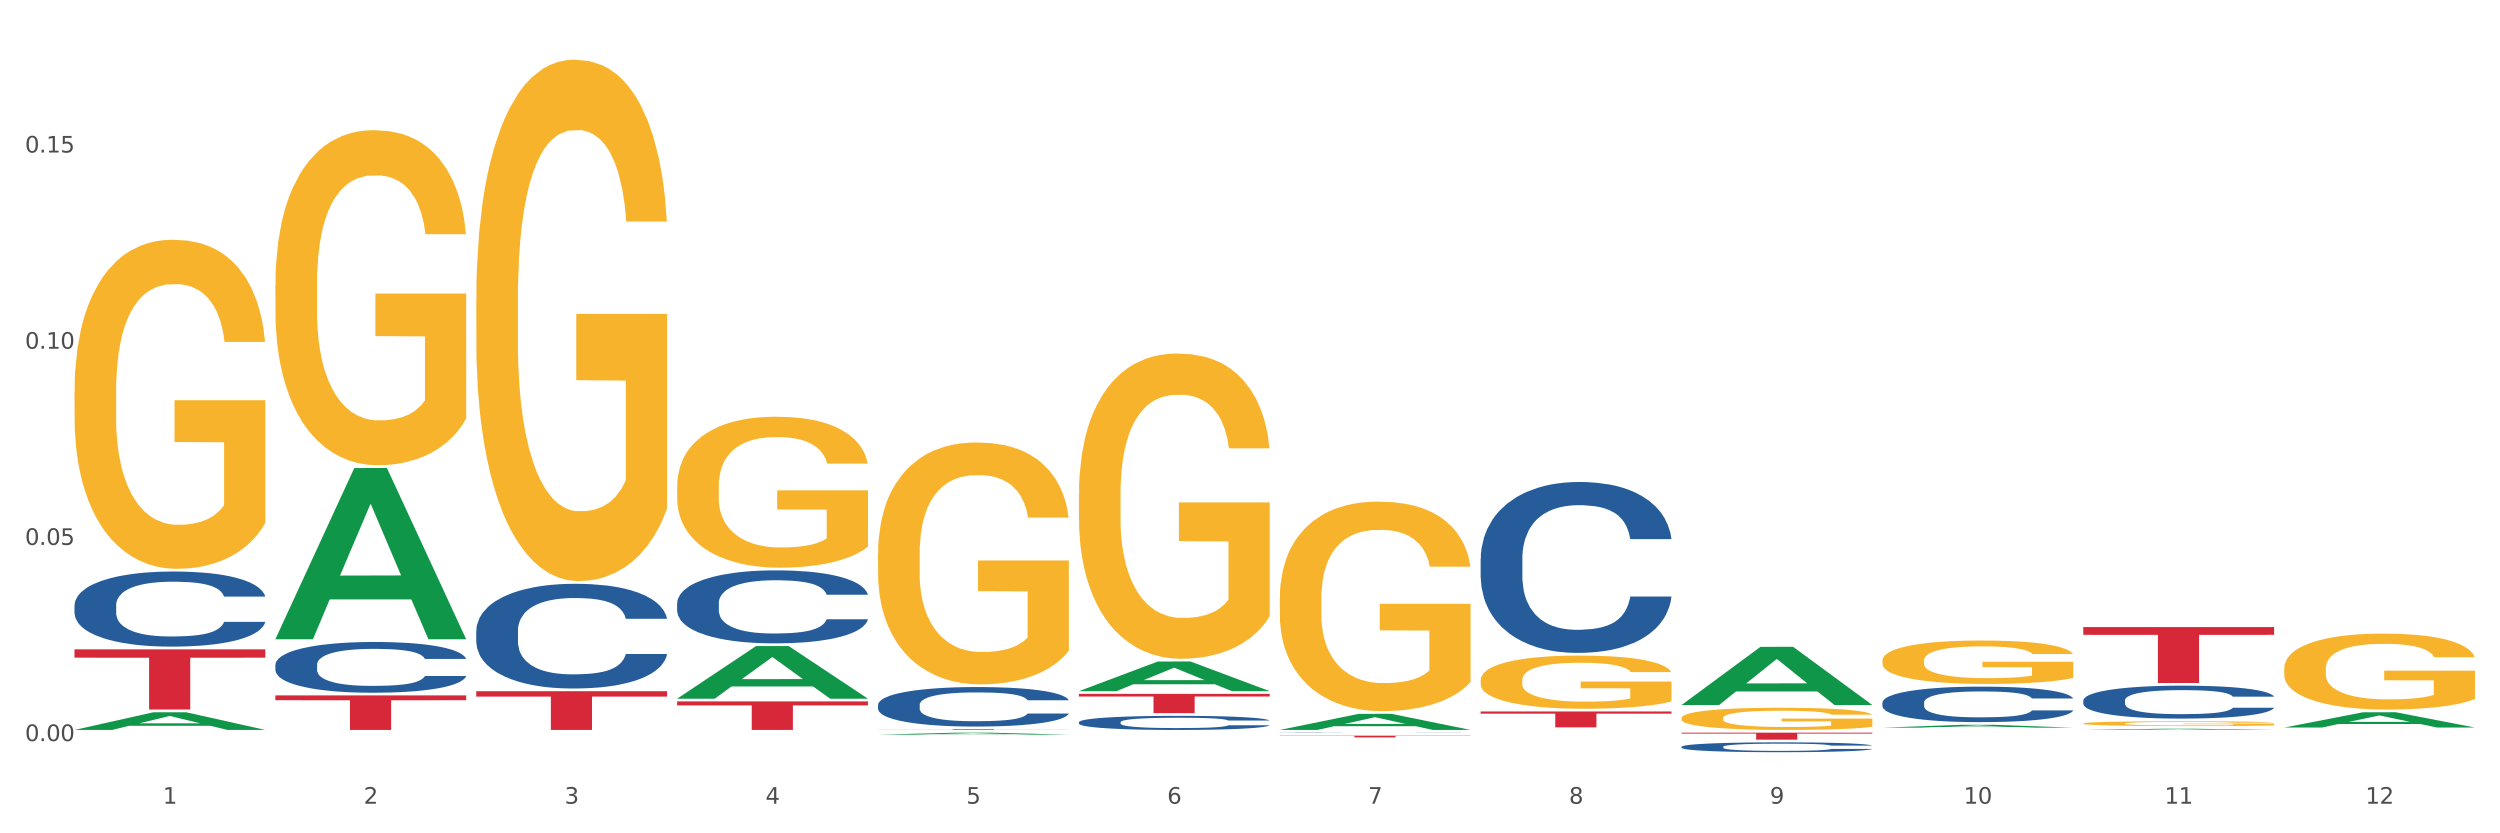 <?xml version="1.0" encoding="utf-8" standalone="no"?>
<!DOCTYPE svg PUBLIC "-//W3C//DTD SVG 1.1//EN"
  "http://www.w3.org/Graphics/SVG/1.1/DTD/svg11.dtd">
<svg xmlns:xlink="http://www.w3.org/1999/xlink" width="1080pt" height="360pt" viewBox="0 0 1080 360" xmlns="http://www.w3.org/2000/svg" version="1.1">
 <rect x="0" y="0" width="1080" height="360" fill="#333333" stroke="none"/>
 <defs>
  <style type="text/css">*{stroke-linejoin: round; stroke-linecap: butt}</style>
 </defs>
 <g id="figure_1">
  <g id="patch_1">
   <path d="M 0 360 
L 1080 360 
L 1080 0 
L 0 0 
z
" style="fill: #ffffff; stroke: #ffffff; stroke-linejoin: miter"/>
  </g>
  <g id="axes_1">
   <g id="matplotlib.axis_1">
    <g id="xtick_1">
     <g id="text_1">
      <!-- 1 -->
      <g style="fill: #4d4d4d" transform="translate(70.342 347.204) scale(0.096 -0.096)">
       <defs>
        <path id="DejaVuSans-31" d="M 794 531 
L 1825 531 
L 1825 4091 
L 703 3866 
L 703 4441 
L 1819 4666 
L 2450 4666 
L 2450 531 
L 3481 531 
L 3481 0 
L 794 0 
L 794 531 
z
" transform="scale(0.016)"/>
       </defs>
       <use xlink:href="#DejaVuSans-31"/>
      </g>
     </g>
    </g>
    <g id="xtick_2">
     <g id="text_2">
      <!-- 2 -->
      <g style="fill: #4d4d4d" transform="translate(157.122 347.204) scale(0.096 -0.096)">
       <defs>
        <path id="DejaVuSans-32" d="M 1228 531 
L 3431 531 
L 3431 0 
L 469 0 
L 469 531 
Q 828 903 1448 1529 
Q 2069 2156 2228 2338 
Q 2531 2678 2651 2914 
Q 2772 3150 2772 3378 
Q 2772 3750 2511 3984 
Q 2250 4219 1831 4219 
Q 1534 4219 1204 4116 
Q 875 4013 500 3803 
L 500 4441 
Q 881 4594 1212 4672 
Q 1544 4750 1819 4750 
Q 2544 4750 2975 4387 
Q 3406 4025 3406 3419 
Q 3406 3131 3298 2873 
Q 3191 2616 2906 2266 
Q 2828 2175 2409 1742 
Q 1991 1309 1228 531 
z
" transform="scale(0.016)"/>
       </defs>
       <use xlink:href="#DejaVuSans-32"/>
      </g>
     </g>
    </g>
    <g id="xtick_3">
     <g id="text_3">
      <!-- 3 -->
      <g style="fill: #4d4d4d" transform="translate(243.902 347.204) scale(0.096 -0.096)">
       <defs>
        <path id="DejaVuSans-33" d="M 2597 2516 
Q 3050 2419 3304 2112 
Q 3559 1806 3559 1356 
Q 3559 666 3084 287 
Q 2609 -91 1734 -91 
Q 1441 -91 1130 -33 
Q 819 25 488 141 
L 488 750 
Q 750 597 1062 519 
Q 1375 441 1716 441 
Q 2309 441 2620 675 
Q 2931 909 2931 1356 
Q 2931 1769 2642 2001 
Q 2353 2234 1838 2234 
L 1294 2234 
L 1294 2753 
L 1863 2753 
Q 2328 2753 2575 2939 
Q 2822 3125 2822 3475 
Q 2822 3834 2567 4026 
Q 2313 4219 1838 4219 
Q 1578 4219 1281 4162 
Q 984 4106 628 3988 
L 628 4550 
Q 988 4650 1302 4700 
Q 1616 4750 1894 4750 
Q 2613 4750 3031 4423 
Q 3450 4097 3450 3541 
Q 3450 3153 3228 2886 
Q 3006 2619 2597 2516 
z
" transform="scale(0.016)"/>
       </defs>
       <use xlink:href="#DejaVuSans-33"/>
      </g>
     </g>
    </g>
    <g id="xtick_4">
     <g id="text_4">
      <!-- 4 -->
      <g style="fill: #4d4d4d" transform="translate(330.683 347.204) scale(0.096 -0.096)">
       <defs>
        <path id="DejaVuSans-34" d="M 2419 4116 
L 825 1625 
L 2419 1625 
L 2419 4116 
z
M 2253 4666 
L 3047 4666 
L 3047 1625 
L 3713 1625 
L 3713 1100 
L 3047 1100 
L 3047 0 
L 2419 0 
L 2419 1100 
L 313 1100 
L 313 1709 
L 2253 4666 
z
" transform="scale(0.016)"/>
       </defs>
       <use xlink:href="#DejaVuSans-34"/>
      </g>
     </g>
    </g>
    <g id="xtick_5">
     <g id="text_5">
      <!-- 5 -->
      <g style="fill: #4d4d4d" transform="translate(417.463 347.204) scale(0.096 -0.096)">
       <defs>
        <path id="DejaVuSans-35" d="M 691 4666 
L 3169 4666 
L 3169 4134 
L 1269 4134 
L 1269 2991 
Q 1406 3038 1543 3061 
Q 1681 3084 1819 3084 
Q 2600 3084 3056 2656 
Q 3513 2228 3513 1497 
Q 3513 744 3044 326 
Q 2575 -91 1722 -91 
Q 1428 -91 1123 -41 
Q 819 9 494 109 
L 494 744 
Q 775 591 1075 516 
Q 1375 441 1709 441 
Q 2250 441 2565 725 
Q 2881 1009 2881 1497 
Q 2881 1984 2565 2268 
Q 2250 2553 1709 2553 
Q 1456 2553 1204 2497 
Q 953 2441 691 2322 
L 691 4666 
z
" transform="scale(0.016)"/>
       </defs>
       <use xlink:href="#DejaVuSans-35"/>
      </g>
     </g>
    </g>
    <g id="xtick_6">
     <g id="text_6">
      <!-- 6 -->
      <g style="fill: #4d4d4d" transform="translate(504.243 347.204) scale(0.096 -0.096)">
       <defs>
        <path id="DejaVuSans-36" d="M 2113 2584 
Q 1688 2584 1439 2293 
Q 1191 2003 1191 1497 
Q 1191 994 1439 701 
Q 1688 409 2113 409 
Q 2538 409 2786 701 
Q 3034 994 3034 1497 
Q 3034 2003 2786 2293 
Q 2538 2584 2113 2584 
z
M 3366 4563 
L 3366 3988 
Q 3128 4100 2886 4159 
Q 2644 4219 2406 4219 
Q 1781 4219 1451 3797 
Q 1122 3375 1075 2522 
Q 1259 2794 1537 2939 
Q 1816 3084 2150 3084 
Q 2853 3084 3261 2657 
Q 3669 2231 3669 1497 
Q 3669 778 3244 343 
Q 2819 -91 2113 -91 
Q 1303 -91 875 529 
Q 447 1150 447 2328 
Q 447 3434 972 4092 
Q 1497 4750 2381 4750 
Q 2619 4750 2861 4703 
Q 3103 4656 3366 4563 
z
" transform="scale(0.016)"/>
       </defs>
       <use xlink:href="#DejaVuSans-36"/>
      </g>
     </g>
    </g>
    <g id="xtick_7">
     <g id="text_7">
      <!-- 7 -->
      <g style="fill: #4d4d4d" transform="translate(591.024 347.204) scale(0.096 -0.096)">
       <defs>
        <path id="DejaVuSans-37" d="M 525 4666 
L 3525 4666 
L 3525 4397 
L 1831 0 
L 1172 0 
L 2766 4134 
L 525 4134 
L 525 4666 
z
" transform="scale(0.016)"/>
       </defs>
       <use xlink:href="#DejaVuSans-37"/>
      </g>
     </g>
    </g>
    <g id="xtick_8">
     <g id="text_8">
      <!-- 8 -->
      <g style="fill: #4d4d4d" transform="translate(677.804 347.204) scale(0.096 -0.096)">
       <defs>
        <path id="DejaVuSans-38" d="M 2034 2216 
Q 1584 2216 1326 1975 
Q 1069 1734 1069 1313 
Q 1069 891 1326 650 
Q 1584 409 2034 409 
Q 2484 409 2743 651 
Q 3003 894 3003 1313 
Q 3003 1734 2745 1975 
Q 2488 2216 2034 2216 
z
M 1403 2484 
Q 997 2584 770 2862 
Q 544 3141 544 3541 
Q 544 4100 942 4425 
Q 1341 4750 2034 4750 
Q 2731 4750 3128 4425 
Q 3525 4100 3525 3541 
Q 3525 3141 3298 2862 
Q 3072 2584 2669 2484 
Q 3125 2378 3379 2068 
Q 3634 1759 3634 1313 
Q 3634 634 3220 271 
Q 2806 -91 2034 -91 
Q 1263 -91 848 271 
Q 434 634 434 1313 
Q 434 1759 690 2068 
Q 947 2378 1403 2484 
z
M 1172 3481 
Q 1172 3119 1398 2916 
Q 1625 2713 2034 2713 
Q 2441 2713 2670 2916 
Q 2900 3119 2900 3481 
Q 2900 3844 2670 4047 
Q 2441 4250 2034 4250 
Q 1625 4250 1398 4047 
Q 1172 3844 1172 3481 
z
" transform="scale(0.016)"/>
       </defs>
       <use xlink:href="#DejaVuSans-38"/>
      </g>
     </g>
    </g>
    <g id="xtick_9">
     <g id="text_9">
      <!-- 9 -->
      <g style="fill: #4d4d4d" transform="translate(764.584 347.204) scale(0.096 -0.096)">
       <defs>
        <path id="DejaVuSans-39" d="M 703 97 
L 703 672 
Q 941 559 1184 500 
Q 1428 441 1663 441 
Q 2288 441 2617 861 
Q 2947 1281 2994 2138 
Q 2813 1869 2534 1725 
Q 2256 1581 1919 1581 
Q 1219 1581 811 2004 
Q 403 2428 403 3163 
Q 403 3881 828 4315 
Q 1253 4750 1959 4750 
Q 2769 4750 3195 4129 
Q 3622 3509 3622 2328 
Q 3622 1225 3098 567 
Q 2575 -91 1691 -91 
Q 1453 -91 1209 -44 
Q 966 3 703 97 
z
M 1959 2075 
Q 2384 2075 2632 2365 
Q 2881 2656 2881 3163 
Q 2881 3666 2632 3958 
Q 2384 4250 1959 4250 
Q 1534 4250 1286 3958 
Q 1038 3666 1038 3163 
Q 1038 2656 1286 2365 
Q 1534 2075 1959 2075 
z
" transform="scale(0.016)"/>
       </defs>
       <use xlink:href="#DejaVuSans-39"/>
      </g>
     </g>
    </g>
    <g id="xtick_10">
     <g id="text_10">
      <!-- 10 -->
      <g style="fill: #4d4d4d" transform="translate(848.311 347.204) scale(0.096 -0.096)">
       <defs>
        <path id="DejaVuSans-30" d="M 2034 4250 
Q 1547 4250 1301 3770 
Q 1056 3291 1056 2328 
Q 1056 1369 1301 889 
Q 1547 409 2034 409 
Q 2525 409 2770 889 
Q 3016 1369 3016 2328 
Q 3016 3291 2770 3770 
Q 2525 4250 2034 4250 
z
M 2034 4750 
Q 2819 4750 3233 4129 
Q 3647 3509 3647 2328 
Q 3647 1150 3233 529 
Q 2819 -91 2034 -91 
Q 1250 -91 836 529 
Q 422 1150 422 2328 
Q 422 3509 836 4129 
Q 1250 4750 2034 4750 
z
" transform="scale(0.016)"/>
       </defs>
       <use xlink:href="#DejaVuSans-31"/>
       <use xlink:href="#DejaVuSans-30" transform="translate(63.623 0)"/>
      </g>
     </g>
    </g>
    <g id="xtick_11">
     <g id="text_11">
      <!-- 11 -->
      <g style="fill: #4d4d4d" transform="translate(935.091 347.204) scale(0.096 -0.096)">
       <use xlink:href="#DejaVuSans-31"/>
       <use xlink:href="#DejaVuSans-31" transform="translate(63.623 0)"/>
      </g>
     </g>
    </g>
    <g id="xtick_12">
     <g id="text_12">
      <!-- 12 -->
      <g style="fill: #4d4d4d" transform="translate(1021.871 347.204) scale(0.096 -0.096)">
       <use xlink:href="#DejaVuSans-31"/>
       <use xlink:href="#DejaVuSans-32" transform="translate(63.623 0)"/>
      </g>
     </g>
    </g>
    <g id="xtick_13"/>
    <g id="xtick_14"/>
    <g id="xtick_15"/>
    <g id="xtick_16"/>
    <g id="xtick_17"/>
    <g id="xtick_18"/>
    <g id="xtick_19"/>
    <g id="xtick_20"/>
    <g id="xtick_21"/>
    <g id="xtick_22"/>
    <g id="xtick_23"/>
   </g>
   <g id="matplotlib.axis_2">
    <g id="ytick_1">
     <g id="text_13">
      <!-- 0.00 -->
      <g style="fill: #4d4d4d" transform="translate(10.8 320.147) scale(0.096 -0.096)">
       <defs>
        <path id="DejaVuSans-2e" d="M 684 794 
L 1344 794 
L 1344 0 
L 684 0 
L 684 794 
z
" transform="scale(0.016)"/>
       </defs>
       <use xlink:href="#DejaVuSans-30"/>
       <use xlink:href="#DejaVuSans-2e" transform="translate(63.623 0)"/>
       <use xlink:href="#DejaVuSans-30" transform="translate(95.41 0)"/>
       <use xlink:href="#DejaVuSans-30" transform="translate(159.033 0)"/>
      </g>
     </g>
    </g>
    <g id="ytick_2">
     <g id="text_14">
      <!-- 0.05 -->
      <g style="fill: #4d4d4d" transform="translate(10.8 235.398) scale(0.096 -0.096)">
       <use xlink:href="#DejaVuSans-30"/>
       <use xlink:href="#DejaVuSans-2e" transform="translate(63.623 0)"/>
       <use xlink:href="#DejaVuSans-30" transform="translate(95.41 0)"/>
       <use xlink:href="#DejaVuSans-35" transform="translate(159.033 0)"/>
      </g>
     </g>
    </g>
    <g id="ytick_3">
     <g id="text_15">
      <!-- 0.10 -->
      <g style="fill: #4d4d4d" transform="translate(10.8 150.649) scale(0.096 -0.096)">
       <use xlink:href="#DejaVuSans-30"/>
       <use xlink:href="#DejaVuSans-2e" transform="translate(63.623 0)"/>
       <use xlink:href="#DejaVuSans-31" transform="translate(95.41 0)"/>
       <use xlink:href="#DejaVuSans-30" transform="translate(159.033 0)"/>
      </g>
     </g>
    </g>
    <g id="ytick_4">
     <g id="text_16">
      <!-- 0.15 -->
      <g style="fill: #4d4d4d" transform="translate(10.8 65.901) scale(0.096 -0.096)">
       <use xlink:href="#DejaVuSans-30"/>
       <use xlink:href="#DejaVuSans-2e" transform="translate(63.623 0)"/>
       <use xlink:href="#DejaVuSans-31" transform="translate(95.41 0)"/>
       <use xlink:href="#DejaVuSans-35" transform="translate(159.033 0)"/>
      </g>
     </g>
    </g>
    <g id="ytick_5"/>
    <g id="ytick_6"/>
    <g id="ytick_7"/>
    <g id="ytick_8"/>
   </g>
   <g id="PolyCollection_1">
    <path d="M 32.175 315.322 
L 32.26 315.315 
L 66.256 307.694 
L 80.365 307.687 
L 114.616 315.336 
L 98.298 315.336 
L 90.904 313.555 
L 55.803 313.555 
L 55.548 313.584 
L 48.408 315.336 
L 32.175 315.336 
L 32.175 315.322 
L 60.222 312.492 
L 86.484 312.485 
L 73.481 309.317 
L 73.311 309.303 
L 73.141 309.325 
L 60.137 312.485 
L 60.222 312.492 
L 32.175 315.322 
z
" clip-path="url(#pff53275dd3)" style="fill: #109648"/>
    <path d="M 639.637 307.345 
L 722.079 307.345 
L 722.079 308.3 
L 689.649 308.307 
L 689.649 314.218 
L 671.872 314.218 
L 671.872 308.307 
L 639.637 308.3 
L 639.637 307.351 
L 639.637 307.345 
z
" clip-path="url(#pff53275dd3)" style="fill: #d62839"/>
    <path d="M 552.857 317.801 
L 635.298 317.801 
L 635.298 317.906 
L 602.869 317.907 
L 602.869 318.557 
L 585.091 318.557 
L 585.091 317.907 
L 552.857 317.906 
L 552.857 317.802 
L 552.857 317.801 
z
" clip-path="url(#pff53275dd3)" style="fill: #d62839"/>
    <path d="M 466.077 299.749 
L 548.518 299.749 
L 548.518 300.906 
L 516.088 300.914 
L 516.088 308.08 
L 498.311 308.08 
L 498.311 300.914 
L 466.077 300.906 
L 466.077 299.757 
L 466.077 299.749 
z
" clip-path="url(#pff53275dd3)" style="fill: #d62839"/>
    <path d="M 379.296 315.034 
L 461.738 315.034 
L 461.738 315.076 
L 429.308 315.077 
L 429.308 315.336 
L 411.531 315.336 
L 411.531 315.077 
L 379.296 315.076 
L 379.296 315.035 
L 379.296 315.034 
z
" clip-path="url(#pff53275dd3)" style="fill: #d62839"/>
    <path d="M 292.516 303.007 
L 374.957 303.007 
L 374.957 304.721 
L 342.528 304.732 
L 342.528 315.336 
L 324.75 315.336 
L 324.75 304.732 
L 292.516 304.721 
L 292.516 303.019 
L 292.516 303.007 
z
" clip-path="url(#pff53275dd3)" style="fill: #d62839"/>
    <path d="M 205.736 298.599 
L 288.177 298.599 
L 288.177 300.925 
L 255.747 300.941 
L 255.747 315.336 
L 237.97 315.336 
L 237.97 300.941 
L 205.736 300.925 
L 205.736 298.615 
L 205.736 298.599 
z
" clip-path="url(#pff53275dd3)" style="fill: #d62839"/>
    <path d="M 118.955 300.423 
L 201.397 300.423 
L 201.397 302.496 
L 168.967 302.51 
L 168.967 315.336 
L 151.189 315.336 
L 151.189 302.51 
L 118.955 302.496 
L 118.955 300.437 
L 118.955 300.423 
z
" clip-path="url(#pff53275dd3)" style="fill: #d62839"/>
    <path d="M 32.175 280.504 
L 114.616 280.504 
L 114.616 284.12 
L 82.187 284.144 
L 82.187 306.524 
L 64.409 306.524 
L 64.409 284.144 
L 32.175 284.12 
L 32.175 280.528 
L 32.175 280.504 
z
" clip-path="url(#pff53275dd3)" style="fill: #d62839"/>
    <path d="M 32.175 261.475 
L 32.272 261.445 
L 32.272 260.615 
L 32.565 259.49 
L 33.637 257.416 
L 35.001 255.845 
L 37.34 254.008 
L 38.607 253.238 
L 40.263 252.379 
L 43.674 250.986 
L 47.572 249.801 
L 50.3 249.149 
L 52.347 248.734 
L 56.927 247.994 
L 59.558 247.668 
L 62.287 247.401 
L 64.625 247.223 
L 68.523 247.016 
L 71.642 246.927 
L 75.247 246.897 
L 78.268 246.927 
L 82.263 247.046 
L 88.11 247.401 
L 90.352 247.608 
L 93.373 247.964 
L 96.491 248.438 
L 99.025 248.912 
L 101.948 249.594 
L 104.969 250.482 
L 107.892 251.608 
L 109.939 252.645 
L 111.595 253.742 
L 113.057 255.075 
L 114.129 256.527 
L 114.616 257.741 
L 96.783 257.741 
L 96.296 256.645 
L 95.322 255.46 
L 94.347 254.66 
L 93.275 254.008 
L 91.619 253.268 
L 90.157 252.793 
L 87.721 252.231 
L 85.479 251.875 
L 83.628 251.668 
L 81.386 251.49 
L 76.611 251.312 
L 73.201 251.312 
L 71.057 251.371 
L 68.426 251.519 
L 66.184 251.727 
L 63.553 252.082 
L 61.507 252.468 
L 59.461 252.971 
L 58.291 253.327 
L 56.537 253.979 
L 55.368 254.512 
L 53.809 255.43 
L 52.932 256.082 
L 51.372 257.771 
L 50.69 259.015 
L 50.398 259.875 
L 50.203 260.823 
L 50.203 265.445 
L 50.788 267.519 
L 51.275 268.408 
L 52.054 269.415 
L 53.516 270.719 
L 55.66 271.993 
L 57.901 272.911 
L 59.753 273.474 
L 61.507 273.889 
L 63.261 274.215 
L 65.405 274.511 
L 67.159 274.689 
L 69.79 274.867 
L 72.908 274.956 
L 75.345 274.956 
L 80.314 274.807 
L 82.556 274.659 
L 84.7 274.452 
L 87.038 274.126 
L 88.89 273.77 
L 89.962 273.504 
L 91.716 272.941 
L 93.08 272.348 
L 94.25 271.667 
L 95.029 271.074 
L 95.906 270.185 
L 96.588 269.178 
L 96.783 268.645 
L 114.616 268.645 
L 114.227 269.711 
L 113.544 270.748 
L 112.18 272.141 
L 111.108 272.941 
L 109.452 273.919 
L 107.697 274.748 
L 105.261 275.667 
L 103.02 276.348 
L 100.681 276.941 
L 98.148 277.474 
L 93.567 278.215 
L 91.911 278.422 
L 88.403 278.778 
L 85.674 278.985 
L 81.679 279.192 
L 77.586 279.311 
L 73.298 279.341 
L 69.498 279.281 
L 65.307 279.104 
L 62.676 278.926 
L 59.753 278.659 
L 56.342 278.244 
L 53.126 277.741 
L 50.105 277.148 
L 47.279 276.467 
L 44.648 275.696 
L 41.238 274.422 
L 38.704 273.178 
L 36.853 272.022 
L 35.586 271.045 
L 34.319 269.8 
L 33.637 268.941 
L 32.565 266.867 
L 32.175 264.941 
L 32.175 261.475 
z
" clip-path="url(#pff53275dd3)" style="fill: #255c99"/>
    <path d="M 118.955 287.189 
L 119.053 287.169 
L 119.053 286.608 
L 119.345 285.847 
L 120.417 284.446 
L 121.781 283.385 
L 124.12 282.144 
L 125.387 281.623 
L 127.044 281.043 
L 130.454 280.102 
L 134.352 279.301 
L 137.081 278.861 
L 139.127 278.58 
L 143.707 278.08 
L 146.338 277.86 
L 149.067 277.679 
L 151.406 277.559 
L 155.304 277.419 
L 158.422 277.359 
L 162.028 277.339 
L 165.048 277.359 
L 169.044 277.439 
L 174.891 277.679 
L 177.132 277.82 
L 180.153 278.06 
L 183.271 278.38 
L 185.805 278.7 
L 188.728 279.161 
L 191.749 279.761 
L 194.673 280.522 
L 196.719 281.223 
L 198.376 281.964 
L 199.837 282.864 
L 200.909 283.845 
L 201.397 284.666 
L 183.564 284.666 
L 183.076 283.925 
L 182.102 283.125 
L 181.127 282.584 
L 180.055 282.144 
L 178.399 281.643 
L 176.937 281.323 
L 174.501 280.943 
L 172.26 280.702 
L 170.408 280.562 
L 168.167 280.442 
L 163.392 280.322 
L 159.981 280.322 
L 157.837 280.362 
L 155.206 280.462 
L 152.965 280.602 
L 150.334 280.842 
L 148.287 281.103 
L 146.241 281.443 
L 145.071 281.683 
L 143.317 282.124 
L 142.148 282.484 
L 140.589 283.105 
L 139.712 283.545 
L 138.153 284.686 
L 137.471 285.527 
L 137.178 286.108 
L 136.983 286.748 
L 136.983 289.871 
L 137.568 291.273 
L 138.055 291.873 
L 138.835 292.554 
L 140.297 293.435 
L 142.44 294.295 
L 144.682 294.916 
L 146.533 295.296 
L 148.287 295.577 
L 150.041 295.797 
L 152.185 295.997 
L 153.939 296.117 
L 156.57 296.237 
L 159.689 296.297 
L 162.125 296.297 
L 167.095 296.197 
L 169.336 296.097 
L 171.48 295.957 
L 173.819 295.737 
L 175.67 295.497 
L 176.742 295.316 
L 178.496 294.936 
L 179.861 294.536 
L 181.03 294.075 
L 181.81 293.675 
L 182.687 293.074 
L 183.369 292.394 
L 183.564 292.033 
L 201.397 292.033 
L 201.007 292.754 
L 200.325 293.455 
L 198.96 294.396 
L 197.889 294.936 
L 196.232 295.597 
L 194.478 296.157 
L 192.042 296.778 
L 189.8 297.238 
L 187.462 297.639 
L 184.928 297.999 
L 180.348 298.5 
L 178.691 298.64 
L 175.183 298.88 
L 172.454 299.02 
L 168.459 299.16 
L 164.366 299.24 
L 160.079 299.26 
L 156.278 299.22 
L 152.088 299.1 
L 149.457 298.98 
L 146.533 298.8 
L 143.123 298.52 
L 139.907 298.179 
L 136.886 297.779 
L 134.06 297.318 
L 131.429 296.798 
L 128.018 295.937 
L 125.484 295.096 
L 123.633 294.315 
L 122.366 293.655 
L 121.099 292.814 
L 120.417 292.233 
L 119.345 290.832 
L 118.955 289.531 
L 118.955 287.189 
z
" clip-path="url(#pff53275dd3)" style="fill: #255c99"/>
    <path d="M 205.736 272.525 
L 205.833 272.484 
L 205.833 271.327 
L 206.125 269.758 
L 207.197 266.866 
L 208.562 264.676 
L 210.9 262.115 
L 212.167 261.041 
L 213.824 259.843 
L 217.235 257.901 
L 221.133 256.249 
L 223.861 255.34 
L 225.907 254.762 
L 230.488 253.729 
L 233.119 253.274 
L 235.847 252.903 
L 238.186 252.655 
L 242.084 252.366 
L 245.202 252.242 
L 248.808 252.2 
L 251.829 252.242 
L 255.824 252.407 
L 261.671 252.903 
L 263.912 253.192 
L 266.933 253.688 
L 270.052 254.349 
L 272.585 255.009 
L 275.509 255.96 
L 278.53 257.199 
L 281.453 258.769 
L 283.499 260.215 
L 285.156 261.743 
L 286.618 263.602 
L 287.69 265.626 
L 288.177 267.32 
L 270.344 267.32 
L 269.857 265.792 
L 268.882 264.139 
L 267.908 263.024 
L 266.836 262.115 
L 265.179 261.082 
L 263.717 260.421 
L 261.281 259.636 
L 259.04 259.141 
L 257.188 258.851 
L 254.947 258.604 
L 250.172 258.356 
L 246.761 258.356 
L 244.618 258.438 
L 241.986 258.645 
L 239.745 258.934 
L 237.114 259.43 
L 235.068 259.967 
L 233.021 260.669 
L 231.852 261.165 
L 230.098 262.074 
L 228.928 262.817 
L 227.369 264.098 
L 226.492 265.007 
L 224.933 267.362 
L 224.251 269.097 
L 223.959 270.295 
L 223.764 271.617 
L 223.764 278.061 
L 224.348 280.953 
L 224.836 282.192 
L 225.615 283.597 
L 227.077 285.414 
L 229.221 287.191 
L 231.462 288.472 
L 233.314 289.256 
L 235.068 289.835 
L 236.822 290.289 
L 238.966 290.702 
L 240.72 290.95 
L 243.351 291.198 
L 246.469 291.322 
L 248.905 291.322 
L 253.875 291.115 
L 256.116 290.909 
L 258.26 290.62 
L 260.599 290.165 
L 262.451 289.67 
L 263.523 289.298 
L 265.277 288.513 
L 266.641 287.687 
L 267.81 286.736 
L 268.59 285.91 
L 269.467 284.671 
L 270.149 283.266 
L 270.344 282.523 
L 288.177 282.523 
L 287.787 284.01 
L 287.105 285.456 
L 285.741 287.397 
L 284.669 288.513 
L 283.012 289.876 
L 281.258 291.033 
L 278.822 292.313 
L 276.581 293.264 
L 274.242 294.09 
L 271.708 294.833 
L 267.128 295.866 
L 265.472 296.155 
L 261.963 296.651 
L 259.235 296.94 
L 255.239 297.229 
L 251.147 297.395 
L 246.859 297.436 
L 243.058 297.353 
L 238.868 297.106 
L 236.237 296.858 
L 233.314 296.486 
L 229.903 295.908 
L 226.687 295.205 
L 223.666 294.379 
L 220.84 293.429 
L 218.209 292.355 
L 214.798 290.578 
L 212.265 288.843 
L 210.413 287.232 
L 209.146 285.869 
L 207.88 284.134 
L 207.197 282.936 
L 206.125 280.044 
L 205.736 277.359 
L 205.736 272.525 
z
" clip-path="url(#pff53275dd3)" style="fill: #255c99"/>
    <path d="M 32.175 169.256 
L 32.272 169.126 
L 32.272 164.452 
L 32.467 160.427 
L 33.44 150.689 
L 34.9 142.638 
L 35.971 138.353 
L 37.042 134.848 
L 38.307 131.342 
L 39.864 127.706 
L 42.687 122.383 
L 44.439 119.656 
L 46.58 116.799 
L 50.474 112.644 
L 53.296 110.307 
L 56.216 108.359 
L 60.986 106.022 
L 64.1 104.983 
L 67.41 104.204 
L 71.4 103.685 
L 74.418 103.555 
L 81.036 103.945 
L 86.682 105.113 
L 89.407 106.022 
L 92.911 107.58 
L 94.76 108.619 
L 97.778 110.697 
L 100.892 113.423 
L 103.034 115.76 
L 106.246 120.175 
L 108.679 124.59 
L 110.918 130.043 
L 112.086 133.809 
L 112.962 137.315 
L 113.74 141.34 
L 114.519 147.702 
L 96.999 147.702 
L 96.318 143.158 
L 95.247 138.873 
L 93.69 134.718 
L 92.327 132.121 
L 89.991 128.875 
L 87.85 126.797 
L 85.611 125.239 
L 82.886 123.941 
L 80.744 123.291 
L 77.727 122.772 
L 71.79 122.902 
L 67.799 123.941 
L 65.074 125.239 
L 63.322 126.408 
L 61.764 127.706 
L 60.012 129.524 
L 57.968 132.251 
L 56.508 134.718 
L 55.048 137.834 
L 53.88 140.95 
L 52.81 144.586 
L 51.934 148.481 
L 51.252 152.506 
L 50.668 157.44 
L 50.182 165.621 
L 50.182 183.409 
L 50.376 187.434 
L 50.863 192.758 
L 51.447 196.783 
L 52.42 201.587 
L 53.296 204.834 
L 54.951 209.508 
L 56.8 213.403 
L 58.26 215.87 
L 59.72 217.948 
L 62.251 220.804 
L 65.074 223.142 
L 67.507 224.57 
L 70.816 225.868 
L 73.055 226.388 
L 75.002 226.647 
L 79.771 226.647 
L 83.178 226.258 
L 86.974 225.349 
L 89.894 224.18 
L 92.327 222.752 
L 95.052 220.415 
L 96.804 218.208 
L 96.804 191.07 
L 75.391 190.94 
L 75.391 172.892 
L 114.616 172.892 
L 114.616 225.868 
L 112.962 228.595 
L 111.112 231.062 
L 109.166 233.269 
L 106.246 235.996 
L 102.742 238.593 
L 99.627 240.411 
L 96.318 241.969 
L 92.424 243.397 
L 87.363 244.696 
L 84.248 245.215 
L 80.355 245.605 
L 75.78 245.734 
L 71.79 245.475 
L 67.896 244.826 
L 63.808 243.657 
L 59.818 241.969 
L 56.8 240.281 
L 53.783 238.203 
L 50.571 235.477 
L 48.04 232.88 
L 46.094 230.543 
L 43.952 227.556 
L 41.616 223.661 
L 39.864 220.155 
L 38.307 216.52 
L 36.652 211.845 
L 35.484 207.82 
L 34.316 202.756 
L 33.635 198.991 
L 32.856 193.148 
L 32.272 184.967 
L 32.175 169.256 
z
" clip-path="url(#pff53275dd3)" style="fill: #f7b32b"/>
    <path d="M 379.296 304.477 
L 379.394 304.461 
L 379.394 304.025 
L 379.686 303.433 
L 380.758 302.342 
L 382.122 301.517 
L 384.461 300.551 
L 385.728 300.146 
L 387.385 299.694 
L 390.795 298.962 
L 394.693 298.338 
L 397.422 297.996 
L 399.468 297.777 
L 404.048 297.388 
L 406.679 297.217 
L 409.408 297.076 
L 411.747 296.983 
L 415.645 296.874 
L 418.763 296.827 
L 422.369 296.811 
L 425.389 296.827 
L 429.385 296.889 
L 435.232 297.076 
L 437.473 297.185 
L 440.494 297.372 
L 443.612 297.622 
L 446.146 297.871 
L 449.069 298.229 
L 452.09 298.697 
L 455.014 299.289 
L 457.06 299.834 
L 458.717 300.41 
L 460.178 301.112 
L 461.25 301.875 
L 461.738 302.514 
L 443.905 302.514 
L 443.417 301.937 
L 442.443 301.314 
L 441.468 300.893 
L 440.396 300.551 
L 438.74 300.161 
L 437.278 299.912 
L 434.842 299.616 
L 432.601 299.429 
L 430.749 299.32 
L 428.508 299.226 
L 423.733 299.133 
L 420.322 299.133 
L 418.178 299.164 
L 415.547 299.242 
L 413.306 299.351 
L 410.675 299.538 
L 408.628 299.741 
L 406.582 300.005 
L 405.413 300.192 
L 403.658 300.535 
L 402.489 300.816 
L 400.93 301.298 
L 400.053 301.641 
L 398.494 302.529 
L 397.812 303.184 
L 397.519 303.635 
L 397.324 304.134 
L 397.324 306.565 
L 397.909 307.655 
L 398.396 308.123 
L 399.176 308.652 
L 400.638 309.338 
L 402.781 310.008 
L 405.023 310.491 
L 406.874 310.787 
L 408.628 311.005 
L 410.382 311.176 
L 412.526 311.332 
L 414.28 311.425 
L 416.911 311.519 
L 420.03 311.566 
L 422.466 311.566 
L 427.436 311.488 
L 429.677 311.41 
L 431.821 311.301 
L 434.16 311.129 
L 436.011 310.942 
L 437.083 310.802 
L 438.837 310.506 
L 440.202 310.195 
L 441.371 309.836 
L 442.151 309.525 
L 443.028 309.057 
L 443.71 308.528 
L 443.905 308.247 
L 461.738 308.247 
L 461.348 308.808 
L 460.666 309.353 
L 459.301 310.086 
L 458.23 310.506 
L 456.573 311.02 
L 454.819 311.457 
L 452.383 311.94 
L 450.141 312.298 
L 447.803 312.61 
L 445.269 312.89 
L 440.689 313.279 
L 439.032 313.389 
L 435.524 313.575 
L 432.795 313.685 
L 428.8 313.794 
L 424.707 313.856 
L 420.42 313.872 
L 416.619 313.84 
L 412.429 313.747 
L 409.798 313.653 
L 406.874 313.513 
L 403.464 313.295 
L 400.248 313.03 
L 397.227 312.719 
L 394.401 312.36 
L 391.77 311.955 
L 388.359 311.285 
L 385.825 310.631 
L 383.974 310.023 
L 382.707 309.509 
L 381.44 308.855 
L 380.758 308.403 
L 379.686 307.312 
L 379.296 306.3 
L 379.296 304.477 
z
" clip-path="url(#pff53275dd3)" style="fill: #255c99"/>
    <path d="M 466.077 311.981 
L 466.174 311.975 
L 466.174 311.819 
L 466.466 311.608 
L 467.538 311.218 
L 468.903 310.923 
L 471.241 310.578 
L 472.508 310.434 
L 474.165 310.272 
L 477.576 310.011 
L 481.474 309.788 
L 484.202 309.666 
L 486.248 309.588 
L 490.829 309.449 
L 493.46 309.388 
L 496.188 309.337 
L 498.527 309.304 
L 502.425 309.265 
L 505.543 309.248 
L 509.149 309.243 
L 512.17 309.248 
L 516.165 309.271 
L 522.012 309.337 
L 524.253 309.376 
L 527.274 309.443 
L 530.393 309.532 
L 532.926 309.621 
L 535.85 309.749 
L 538.871 309.916 
L 541.794 310.128 
L 543.84 310.322 
L 545.497 310.528 
L 546.959 310.779 
L 548.031 311.051 
L 548.518 311.28 
L 530.685 311.28 
L 530.198 311.074 
L 529.223 310.851 
L 528.249 310.701 
L 527.177 310.578 
L 525.52 310.439 
L 524.058 310.35 
L 521.622 310.245 
L 519.381 310.178 
L 517.529 310.139 
L 515.288 310.105 
L 510.513 310.072 
L 507.102 310.072 
L 504.959 310.083 
L 502.327 310.111 
L 500.086 310.15 
L 497.455 310.217 
L 495.409 310.289 
L 493.362 310.384 
L 492.193 310.45 
L 490.439 310.573 
L 489.269 310.673 
L 487.71 310.846 
L 486.833 310.968 
L 485.274 311.285 
L 484.592 311.519 
L 484.3 311.68 
L 484.105 311.858 
L 484.105 312.726 
L 484.689 313.116 
L 485.177 313.283 
L 485.956 313.472 
L 487.418 313.717 
L 489.562 313.956 
L 491.803 314.129 
L 493.655 314.234 
L 495.409 314.312 
L 497.163 314.374 
L 499.307 314.429 
L 501.061 314.463 
L 503.692 314.496 
L 506.81 314.513 
L 509.246 314.513 
L 514.216 314.485 
L 516.457 314.457 
L 518.601 314.418 
L 520.94 314.357 
L 522.792 314.29 
L 523.864 314.24 
L 525.618 314.134 
L 526.982 314.023 
L 528.151 313.895 
L 528.931 313.784 
L 529.808 313.617 
L 530.49 313.428 
L 530.685 313.327 
L 548.518 313.327 
L 548.128 313.528 
L 547.446 313.723 
L 546.082 313.984 
L 545.01 314.134 
L 543.353 314.318 
L 541.599 314.474 
L 539.163 314.646 
L 536.922 314.774 
L 534.583 314.886 
L 532.049 314.986 
L 527.469 315.125 
L 525.813 315.164 
L 522.304 315.231 
L 519.576 315.27 
L 515.58 315.308 
L 511.488 315.331 
L 507.2 315.336 
L 503.399 315.325 
L 499.209 315.292 
L 496.578 315.258 
L 493.655 315.208 
L 490.244 315.13 
L 487.028 315.036 
L 484.007 314.925 
L 481.181 314.797 
L 478.55 314.652 
L 475.139 314.413 
L 472.606 314.179 
L 470.754 313.962 
L 469.487 313.778 
L 468.221 313.544 
L 467.538 313.383 
L 466.466 312.994 
L 466.077 312.632 
L 466.077 311.981 
z
" clip-path="url(#pff53275dd3)" style="fill: #255c99"/>
    <path d="M 726.418 316.499 
L 808.859 316.499 
L 808.859 316.92 
L 776.429 316.923 
L 776.429 319.527 
L 758.652 319.527 
L 758.652 316.923 
L 726.418 316.92 
L 726.418 316.502 
L 726.418 316.499 
z
" clip-path="url(#pff53275dd3)" style="fill: #d62839"/>
    <path d="M 552.857 316.562 
L 552.954 316.562 
L 552.954 316.558 
L 553.247 316.553 
L 554.319 316.544 
L 555.683 316.538 
L 558.022 316.53 
L 559.289 316.526 
L 560.945 316.523 
L 564.356 316.517 
L 568.254 316.512 
L 570.982 316.509 
L 573.029 316.507 
L 577.609 316.504 
L 580.24 316.503 
L 582.969 316.501 
L 585.307 316.501 
L 589.205 316.5 
L 592.324 316.499 
L 595.929 316.499 
L 598.95 316.499 
L 602.945 316.5 
L 608.792 316.501 
L 611.034 316.502 
L 614.055 316.504 
L 617.173 316.506 
L 619.707 316.508 
L 622.63 316.511 
L 625.651 316.515 
L 628.574 316.519 
L 630.621 316.524 
L 632.277 316.529 
L 633.739 316.534 
L 634.811 316.541 
L 635.298 316.546 
L 617.465 316.546 
L 616.978 316.541 
L 616.004 316.536 
L 615.029 316.533 
L 613.957 316.53 
L 612.301 316.527 
L 610.839 316.525 
L 608.403 316.522 
L 606.161 316.521 
L 604.31 316.52 
L 602.068 316.519 
L 597.293 316.518 
L 593.883 316.518 
L 591.739 316.518 
L 589.108 316.519 
L 586.866 316.52 
L 584.235 316.521 
L 582.189 316.523 
L 580.143 316.525 
L 578.973 316.527 
L 577.219 316.53 
L 576.05 316.532 
L 574.491 316.536 
L 573.614 316.539 
L 572.054 316.546 
L 571.372 316.551 
L 571.08 316.555 
L 570.885 316.559 
L 570.885 316.579 
L 571.47 316.588 
L 571.957 316.591 
L 572.736 316.596 
L 574.198 316.601 
L 576.342 316.607 
L 578.583 316.611 
L 580.435 316.613 
L 582.189 316.615 
L 583.943 316.616 
L 586.087 316.618 
L 587.841 316.618 
L 590.472 316.619 
L 593.59 316.62 
L 596.027 316.62 
L 600.997 316.619 
L 603.238 316.618 
L 605.382 316.617 
L 607.72 316.616 
L 609.572 316.614 
L 610.644 316.613 
L 612.398 316.611 
L 613.762 316.608 
L 614.932 316.605 
L 615.711 316.603 
L 616.588 316.599 
L 617.27 316.595 
L 617.465 316.592 
L 635.298 316.592 
L 634.909 316.597 
L 634.226 316.601 
L 632.862 316.607 
L 631.79 316.611 
L 630.134 316.615 
L 628.379 316.619 
L 625.943 316.623 
L 623.702 316.625 
L 621.363 316.628 
L 618.83 316.63 
L 614.249 316.633 
L 612.593 316.634 
L 609.085 316.636 
L 606.356 316.637 
L 602.361 316.638 
L 598.268 316.638 
L 593.98 316.638 
L 590.18 316.638 
L 585.989 316.637 
L 583.358 316.637 
L 580.435 316.635 
L 577.024 316.634 
L 573.808 316.631 
L 570.788 316.629 
L 567.962 316.626 
L 565.33 316.623 
L 561.92 316.617 
L 559.386 316.612 
L 557.535 316.607 
L 556.268 316.603 
L 555.001 316.597 
L 554.319 316.594 
L 553.247 316.585 
L 552.857 316.577 
L 552.857 316.562 
z
" clip-path="url(#pff53275dd3)" style="fill: #255c99"/>
    <path d="M 726.418 322.604 
L 726.515 322.6 
L 726.515 322.491 
L 726.807 322.343 
L 727.879 322.071 
L 729.244 321.864 
L 731.582 321.623 
L 732.849 321.522 
L 734.506 321.409 
L 737.917 321.226 
L 741.815 321.071 
L 744.543 320.985 
L 746.589 320.931 
L 751.17 320.834 
L 753.801 320.791 
L 756.529 320.756 
L 758.868 320.732 
L 762.766 320.705 
L 765.884 320.693 
L 769.49 320.69 
L 772.511 320.693 
L 776.506 320.709 
L 782.353 320.756 
L 784.594 320.783 
L 787.615 320.83 
L 790.734 320.892 
L 793.267 320.954 
L 796.191 321.044 
L 799.212 321.16 
L 802.135 321.308 
L 804.181 321.444 
L 805.838 321.588 
L 807.3 321.763 
L 808.372 321.954 
L 808.859 322.113 
L 791.026 322.113 
L 790.539 321.969 
L 789.564 321.814 
L 788.59 321.709 
L 787.518 321.623 
L 785.861 321.526 
L 784.399 321.464 
L 781.963 321.39 
L 779.722 321.343 
L 777.87 321.316 
L 775.629 321.293 
L 770.854 321.269 
L 767.443 321.269 
L 765.3 321.277 
L 762.668 321.296 
L 760.427 321.324 
L 757.796 321.37 
L 755.75 321.421 
L 753.703 321.487 
L 752.534 321.534 
L 750.78 321.619 
L 749.61 321.689 
L 748.051 321.81 
L 747.174 321.896 
L 745.615 322.117 
L 744.933 322.281 
L 744.641 322.394 
L 744.446 322.518 
L 744.446 323.125 
L 745.03 323.397 
L 745.518 323.514 
L 746.297 323.646 
L 747.759 323.817 
L 749.903 323.985 
L 752.144 324.105 
L 753.996 324.179 
L 755.75 324.234 
L 757.504 324.276 
L 759.648 324.315 
L 761.402 324.339 
L 764.033 324.362 
L 767.151 324.374 
L 769.587 324.374 
L 774.557 324.354 
L 776.798 324.335 
L 778.942 324.308 
L 781.281 324.265 
L 783.133 324.218 
L 784.205 324.183 
L 785.959 324.109 
L 787.323 324.031 
L 788.492 323.942 
L 789.272 323.864 
L 790.149 323.747 
L 790.831 323.615 
L 791.026 323.545 
L 808.859 323.545 
L 808.469 323.685 
L 807.787 323.821 
L 806.423 324.004 
L 805.351 324.109 
L 803.694 324.238 
L 801.94 324.346 
L 799.504 324.467 
L 797.263 324.557 
L 794.924 324.634 
L 792.39 324.704 
L 787.81 324.802 
L 786.154 324.829 
L 782.645 324.876 
L 779.917 324.903 
L 775.921 324.93 
L 771.829 324.946 
L 767.541 324.95 
L 763.74 324.942 
L 759.55 324.918 
L 756.919 324.895 
L 753.996 324.86 
L 750.585 324.806 
L 747.369 324.739 
L 744.348 324.662 
L 741.522 324.572 
L 738.891 324.471 
L 735.48 324.304 
L 732.947 324.14 
L 731.095 323.989 
L 729.828 323.86 
L 728.562 323.697 
L 727.879 323.584 
L 726.807 323.312 
L 726.418 323.059 
L 726.418 322.604 
z
" clip-path="url(#pff53275dd3)" style="fill: #255c99"/>
    <path d="M 813.198 303.513 
L 813.295 303.499 
L 813.295 303.107 
L 813.588 302.575 
L 814.66 301.595 
L 816.024 300.853 
L 818.363 299.985 
L 819.63 299.622 
L 821.286 299.216 
L 824.697 298.558 
L 828.595 297.998 
L 831.323 297.69 
L 833.37 297.494 
L 837.95 297.144 
L 840.581 296.99 
L 843.31 296.864 
L 845.648 296.78 
L 849.546 296.682 
L 852.665 296.64 
L 856.27 296.626 
L 859.291 296.64 
L 863.286 296.696 
L 869.133 296.864 
L 871.375 296.962 
L 874.396 297.13 
L 877.514 297.354 
L 880.048 297.578 
L 882.971 297.9 
L 885.992 298.32 
L 888.915 298.852 
L 890.962 299.342 
L 892.618 299.86 
L 894.08 300.489 
L 895.152 301.175 
L 895.639 301.749 
L 877.806 301.749 
L 877.319 301.231 
L 876.345 300.671 
L 875.37 300.293 
L 874.298 299.985 
L 872.642 299.636 
L 871.18 299.412 
L 868.744 299.146 
L 866.502 298.978 
L 864.651 298.88 
L 862.409 298.796 
L 857.634 298.712 
L 854.224 298.712 
L 852.08 298.74 
L 849.449 298.81 
L 847.207 298.908 
L 844.576 299.076 
L 842.53 299.258 
L 840.484 299.496 
L 839.314 299.664 
L 837.56 299.971 
L 836.391 300.223 
L 834.832 300.657 
L 833.955 300.965 
L 832.395 301.763 
L 831.713 302.351 
L 831.421 302.757 
L 831.226 303.205 
L 831.226 305.389 
L 831.811 306.369 
L 832.298 306.789 
L 833.077 307.265 
L 834.539 307.881 
L 836.683 308.483 
L 838.924 308.917 
L 840.776 309.183 
L 842.53 309.379 
L 844.284 309.533 
L 846.428 309.672 
L 848.182 309.756 
L 850.813 309.84 
L 853.931 309.882 
L 856.368 309.882 
L 861.338 309.812 
L 863.579 309.742 
L 865.723 309.644 
L 868.061 309.491 
L 869.913 309.323 
L 870.985 309.197 
L 872.739 308.931 
L 874.103 308.651 
L 875.273 308.329 
L 876.052 308.049 
L 876.929 307.629 
L 877.611 307.153 
L 877.806 306.901 
L 895.639 306.901 
L 895.25 307.405 
L 894.567 307.895 
L 893.203 308.553 
L 892.131 308.931 
L 890.475 309.393 
L 888.72 309.784 
L 886.284 310.218 
L 884.043 310.54 
L 881.704 310.82 
L 879.171 311.072 
L 874.59 311.422 
L 872.934 311.52 
L 869.426 311.688 
L 866.697 311.786 
L 862.702 311.884 
L 858.609 311.94 
L 854.321 311.954 
L 850.521 311.926 
L 846.33 311.842 
L 843.699 311.758 
L 840.776 311.632 
L 837.365 311.436 
L 834.149 311.198 
L 831.129 310.918 
L 828.303 310.596 
L 825.671 310.232 
L 822.261 309.63 
L 819.727 309.043 
L 817.876 308.497 
L 816.609 308.035 
L 815.342 307.447 
L 814.66 307.041 
L 813.588 306.061 
L 813.198 305.151 
L 813.198 303.513 
z
" clip-path="url(#pff53275dd3)" style="fill: #255c99"/>
    <path d="M 899.978 302.598 
L 900.076 302.585 
L 900.076 302.221 
L 900.368 301.728 
L 901.44 300.818 
L 902.804 300.13 
L 905.143 299.325 
L 906.41 298.987 
L 908.067 298.61 
L 911.477 298 
L 915.375 297.48 
L 918.104 297.195 
L 920.15 297.013 
L 924.73 296.688 
L 927.361 296.545 
L 930.09 296.428 
L 932.429 296.35 
L 936.327 296.259 
L 939.445 296.22 
L 943.051 296.207 
L 946.071 296.22 
L 950.067 296.272 
L 955.914 296.428 
L 958.155 296.519 
L 961.176 296.675 
L 964.294 296.883 
L 966.828 297.091 
L 969.751 297.389 
L 972.772 297.779 
L 975.696 298.273 
L 977.742 298.727 
L 979.399 299.208 
L 980.86 299.792 
L 981.932 300.429 
L 982.42 300.961 
L 964.587 300.961 
L 964.099 300.481 
L 963.125 299.961 
L 962.15 299.61 
L 961.078 299.325 
L 959.422 299 
L 957.96 298.792 
L 955.524 298.545 
L 953.283 298.389 
L 951.431 298.299 
L 949.19 298.221 
L 944.415 298.143 
L 941.004 298.143 
L 938.86 298.169 
L 936.229 298.234 
L 933.988 298.325 
L 931.357 298.48 
L 929.31 298.649 
L 927.264 298.87 
L 926.095 299.026 
L 924.34 299.312 
L 923.171 299.545 
L 921.612 299.948 
L 920.735 300.234 
L 919.176 300.974 
L 918.494 301.52 
L 918.201 301.896 
L 918.006 302.312 
L 918.006 304.338 
L 918.591 305.248 
L 919.078 305.637 
L 919.858 306.079 
L 921.32 306.65 
L 923.463 307.209 
L 925.705 307.612 
L 927.556 307.858 
L 929.31 308.04 
L 931.064 308.183 
L 933.208 308.313 
L 934.962 308.391 
L 937.593 308.469 
L 940.712 308.508 
L 943.148 308.508 
L 948.118 308.443 
L 950.359 308.378 
L 952.503 308.287 
L 954.842 308.144 
L 956.693 307.988 
L 957.765 307.871 
L 959.519 307.625 
L 960.884 307.365 
L 962.053 307.066 
L 962.833 306.806 
L 963.71 306.417 
L 964.392 305.975 
L 964.587 305.741 
L 982.42 305.741 
L 982.03 306.209 
L 981.348 306.663 
L 979.983 307.274 
L 978.912 307.625 
L 977.255 308.053 
L 975.501 308.417 
L 973.065 308.819 
L 970.823 309.118 
L 968.485 309.378 
L 965.951 309.612 
L 961.371 309.937 
L 959.714 310.027 
L 956.206 310.183 
L 953.477 310.274 
L 949.482 310.365 
L 945.389 310.417 
L 941.102 310.43 
L 937.301 310.404 
L 933.111 310.326 
L 930.48 310.248 
L 927.556 310.131 
L 924.146 309.95 
L 920.93 309.729 
L 917.909 309.469 
L 915.083 309.17 
L 912.452 308.832 
L 909.041 308.274 
L 906.507 307.728 
L 904.656 307.222 
L 903.389 306.793 
L 902.122 306.248 
L 901.44 305.871 
L 900.368 304.962 
L 899.978 304.118 
L 899.978 302.598 
z
" clip-path="url(#pff53275dd3)" style="fill: #255c99"/>
    <path d="M 986.759 288.882 
L 986.856 288.852 
L 986.856 287.774 
L 987.051 286.846 
L 988.024 284.6 
L 989.484 282.743 
L 990.555 281.755 
L 991.625 280.946 
L 992.891 280.138 
L 994.448 279.299 
L 997.271 278.071 
L 999.023 277.442 
L 1001.164 276.784 
L 1005.057 275.825 
L 1007.88 275.286 
L 1010.8 274.837 
L 1015.569 274.298 
L 1018.684 274.058 
L 1021.993 273.879 
L 1025.984 273.759 
L 1029.001 273.729 
L 1035.62 273.819 
L 1041.265 274.088 
L 1043.991 274.298 
L 1047.495 274.657 
L 1049.344 274.897 
L 1052.361 275.376 
L 1055.476 276.005 
L 1057.617 276.544 
L 1060.829 277.562 
L 1063.263 278.58 
L 1065.501 279.838 
L 1066.669 280.707 
L 1067.545 281.515 
L 1068.324 282.444 
L 1069.103 283.911 
L 1051.583 283.911 
L 1050.901 282.863 
L 1049.831 281.875 
L 1048.273 280.916 
L 1046.911 280.317 
L 1044.575 279.569 
L 1042.433 279.09 
L 1040.195 278.73 
L 1037.469 278.431 
L 1035.328 278.281 
L 1032.311 278.161 
L 1026.373 278.191 
L 1022.383 278.431 
L 1019.657 278.73 
L 1017.905 279 
L 1016.348 279.299 
L 1014.596 279.718 
L 1012.552 280.347 
L 1011.092 280.916 
L 1009.632 281.635 
L 1008.464 282.354 
L 1007.393 283.192 
L 1006.517 284.091 
L 1005.836 285.019 
L 1005.252 286.157 
L 1004.765 288.044 
L 1004.765 292.147 
L 1004.96 293.075 
L 1005.447 294.303 
L 1006.031 295.231 
L 1007.004 296.339 
L 1007.88 297.088 
L 1009.535 298.166 
L 1011.384 299.064 
L 1012.844 299.633 
L 1014.304 300.112 
L 1016.835 300.771 
L 1019.657 301.31 
L 1022.091 301.64 
L 1025.4 301.939 
L 1027.639 302.059 
L 1029.585 302.119 
L 1034.355 302.119 
L 1037.761 302.029 
L 1041.557 301.819 
L 1044.477 301.55 
L 1046.911 301.221 
L 1049.636 300.681 
L 1051.388 300.172 
L 1051.388 293.913 
L 1029.975 293.883 
L 1029.975 289.721 
L 1069.2 289.721 
L 1069.2 301.939 
L 1067.545 302.568 
L 1065.696 303.137 
L 1063.749 303.646 
L 1060.829 304.275 
L 1057.325 304.874 
L 1054.211 305.293 
L 1050.901 305.653 
L 1047.008 305.982 
L 1041.947 306.282 
L 1038.832 306.401 
L 1034.939 306.491 
L 1030.364 306.521 
L 1026.373 306.461 
L 1022.48 306.312 
L 1018.392 306.042 
L 1014.401 305.653 
L 1011.384 305.263 
L 1008.367 304.784 
L 1005.155 304.155 
L 1002.624 303.556 
L 1000.677 303.017 
L 998.536 302.329 
L 996.2 301.43 
L 994.448 300.622 
L 992.891 299.783 
L 991.236 298.705 
L 990.068 297.777 
L 988.9 296.609 
L 988.219 295.74 
L 987.44 294.393 
L 986.856 292.506 
L 986.759 288.882 
z
" clip-path="url(#pff53275dd3)" style="fill: #f7b32b"/>
    <path d="M 899.978 312.545 
L 900.076 312.543 
L 900.076 312.475 
L 900.27 312.417 
L 901.244 312.276 
L 902.704 312.159 
L 903.774 312.097 
L 904.845 312.046 
L 906.11 311.996 
L 907.668 311.943 
L 910.49 311.866 
L 912.242 311.826 
L 914.384 311.785 
L 918.277 311.725 
L 921.1 311.691 
L 924.02 311.663 
L 928.789 311.629 
L 931.904 311.614 
L 935.213 311.602 
L 939.204 311.595 
L 942.221 311.593 
L 948.84 311.599 
L 954.485 311.616 
L 957.21 311.629 
L 960.714 311.651 
L 962.564 311.666 
L 965.581 311.696 
L 968.696 311.736 
L 970.837 311.77 
L 974.049 311.834 
L 976.482 311.898 
L 978.721 311.977 
L 979.889 312.031 
L 980.765 312.082 
L 981.544 312.14 
L 982.322 312.233 
L 964.802 312.233 
L 964.121 312.167 
L 963.05 312.105 
L 961.493 312.044 
L 960.13 312.007 
L 957.794 311.96 
L 955.653 311.93 
L 953.414 311.907 
L 950.689 311.888 
L 948.548 311.879 
L 945.53 311.871 
L 939.593 311.873 
L 935.602 311.888 
L 932.877 311.907 
L 931.125 311.924 
L 929.568 311.943 
L 927.816 311.969 
L 925.772 312.009 
L 924.312 312.044 
L 922.852 312.09 
L 921.684 312.135 
L 920.613 312.187 
L 919.737 312.244 
L 919.056 312.302 
L 918.472 312.374 
L 917.985 312.492 
L 917.985 312.75 
L 918.18 312.808 
L 918.666 312.885 
L 919.25 312.944 
L 920.224 313.013 
L 921.1 313.06 
L 922.754 313.128 
L 924.604 313.184 
L 926.064 313.22 
L 927.524 313.25 
L 930.054 313.292 
L 932.877 313.325 
L 935.31 313.346 
L 938.62 313.365 
L 940.858 313.372 
L 942.805 313.376 
L 947.574 313.376 
L 950.981 313.371 
L 954.777 313.357 
L 957.697 313.34 
L 960.13 313.32 
L 962.856 313.286 
L 964.608 313.254 
L 964.608 312.861 
L 943.194 312.859 
L 943.194 312.597 
L 982.42 312.597 
L 982.42 313.365 
L 980.765 313.404 
L 978.916 313.44 
L 976.969 313.472 
L 974.049 313.512 
L 970.545 313.549 
L 967.43 313.576 
L 964.121 313.598 
L 960.228 313.619 
L 955.166 313.638 
L 952.052 313.645 
L 948.158 313.651 
L 943.584 313.653 
L 939.593 313.649 
L 935.7 313.64 
L 931.612 313.623 
L 927.621 313.598 
L 924.604 313.574 
L 921.586 313.544 
L 918.374 313.504 
L 915.844 313.466 
L 913.897 313.433 
L 911.756 313.389 
L 909.42 313.333 
L 907.668 313.282 
L 906.11 313.229 
L 904.456 313.162 
L 903.288 313.103 
L 902.12 313.03 
L 901.438 312.976 
L 900.66 312.891 
L 900.076 312.772 
L 899.978 312.545 
z
" clip-path="url(#pff53275dd3)" style="fill: #f7b32b"/>
    <path d="M 813.198 285.376 
L 813.295 285.359 
L 813.295 284.742 
L 813.49 284.211 
L 814.463 282.927 
L 815.923 281.865 
L 816.994 281.3 
L 818.065 280.838 
L 819.33 280.375 
L 820.887 279.896 
L 823.71 279.194 
L 825.462 278.834 
L 827.603 278.457 
L 831.497 277.909 
L 834.319 277.601 
L 837.239 277.344 
L 842.009 277.036 
L 845.123 276.899 
L 848.433 276.796 
L 852.423 276.728 
L 855.441 276.711 
L 862.059 276.762 
L 867.705 276.916 
L 870.43 277.036 
L 873.934 277.241 
L 875.783 277.378 
L 878.801 277.652 
L 881.915 278.012 
L 884.057 278.32 
L 887.269 278.903 
L 889.702 279.485 
L 891.941 280.204 
L 893.109 280.701 
L 893.985 281.163 
L 894.763 281.694 
L 895.542 282.533 
L 878.022 282.533 
L 877.341 281.934 
L 876.27 281.369 
L 874.713 280.821 
L 873.35 280.478 
L 871.014 280.05 
L 868.873 279.776 
L 866.634 279.571 
L 863.909 279.399 
L 861.767 279.314 
L 858.75 279.245 
L 852.813 279.262 
L 848.822 279.399 
L 846.097 279.571 
L 844.345 279.725 
L 842.787 279.896 
L 841.035 280.136 
L 838.991 280.495 
L 837.531 280.821 
L 836.071 281.232 
L 834.903 281.643 
L 833.833 282.122 
L 832.957 282.636 
L 832.275 283.167 
L 831.691 283.818 
L 831.205 284.897 
L 831.205 287.243 
L 831.399 287.774 
L 831.886 288.476 
L 832.47 289.007 
L 833.443 289.64 
L 834.319 290.068 
L 835.974 290.685 
L 837.823 291.199 
L 839.283 291.524 
L 840.743 291.798 
L 843.274 292.175 
L 846.097 292.483 
L 848.53 292.671 
L 851.839 292.843 
L 854.078 292.911 
L 856.025 292.945 
L 860.794 292.945 
L 864.201 292.894 
L 867.997 292.774 
L 870.917 292.62 
L 873.35 292.432 
L 876.075 292.123 
L 877.827 291.832 
L 877.827 288.253 
L 856.414 288.236 
L 856.414 285.856 
L 895.639 285.856 
L 895.639 292.843 
L 893.985 293.202 
L 892.135 293.528 
L 890.189 293.819 
L 887.269 294.178 
L 883.765 294.521 
L 880.65 294.761 
L 877.341 294.966 
L 873.447 295.155 
L 868.386 295.326 
L 865.271 295.394 
L 861.378 295.446 
L 856.803 295.463 
L 852.813 295.429 
L 848.919 295.343 
L 844.831 295.189 
L 840.841 294.966 
L 837.823 294.744 
L 834.806 294.47 
L 831.594 294.11 
L 829.063 293.767 
L 827.117 293.459 
L 824.975 293.065 
L 822.639 292.552 
L 820.887 292.089 
L 819.33 291.61 
L 817.675 290.993 
L 816.507 290.462 
L 815.339 289.794 
L 814.658 289.298 
L 813.879 288.527 
L 813.295 287.448 
L 813.198 285.376 
z
" clip-path="url(#pff53275dd3)" style="fill: #f7b32b"/>
    <path d="M 726.418 310.179 
L 726.515 310.17 
L 726.515 309.855 
L 726.71 309.584 
L 727.683 308.927 
L 729.143 308.384 
L 730.214 308.095 
L 731.284 307.859 
L 732.55 307.622 
L 734.107 307.377 
L 736.93 307.018 
L 738.682 306.834 
L 740.823 306.642 
L 744.716 306.361 
L 747.539 306.204 
L 750.459 306.072 
L 755.228 305.915 
L 758.343 305.845 
L 761.652 305.792 
L 765.643 305.757 
L 768.66 305.748 
L 775.279 305.775 
L 780.924 305.853 
L 783.65 305.915 
L 787.154 306.02 
L 789.003 306.09 
L 792.02 306.23 
L 795.135 306.414 
L 797.276 306.571 
L 800.488 306.869 
L 802.922 307.167 
L 805.16 307.535 
L 806.328 307.789 
L 807.204 308.025 
L 807.983 308.296 
L 808.762 308.725 
L 791.242 308.725 
L 790.56 308.419 
L 789.49 308.13 
L 787.932 307.85 
L 786.57 307.675 
L 784.234 307.456 
L 782.092 307.316 
L 779.854 307.211 
L 777.128 307.123 
L 774.987 307.079 
L 771.97 307.044 
L 766.032 307.053 
L 762.042 307.123 
L 759.316 307.211 
L 757.564 307.289 
L 756.007 307.377 
L 754.255 307.5 
L 752.211 307.683 
L 750.751 307.85 
L 749.291 308.06 
L 748.123 308.27 
L 747.052 308.515 
L 746.176 308.778 
L 745.495 309.049 
L 744.911 309.382 
L 744.424 309.934 
L 744.424 311.133 
L 744.619 311.405 
L 745.106 311.764 
L 745.69 312.035 
L 746.663 312.359 
L 747.539 312.578 
L 749.194 312.893 
L 751.043 313.156 
L 752.503 313.322 
L 753.963 313.463 
L 756.494 313.655 
L 759.316 313.813 
L 761.75 313.909 
L 765.059 313.997 
L 767.298 314.032 
L 769.244 314.049 
L 774.014 314.049 
L 777.42 314.023 
L 781.216 313.962 
L 784.136 313.883 
L 786.57 313.786 
L 789.295 313.629 
L 791.047 313.48 
L 791.047 311.65 
L 769.634 311.641 
L 769.634 310.424 
L 808.859 310.424 
L 808.859 313.997 
L 807.204 314.181 
L 805.355 314.347 
L 803.408 314.496 
L 800.488 314.68 
L 796.984 314.855 
L 793.87 314.977 
L 790.56 315.082 
L 786.667 315.179 
L 781.606 315.266 
L 778.491 315.301 
L 774.598 315.328 
L 770.023 315.336 
L 766.032 315.319 
L 762.139 315.275 
L 758.051 315.196 
L 754.06 315.082 
L 751.043 314.969 
L 748.026 314.828 
L 744.814 314.645 
L 742.283 314.469 
L 740.336 314.312 
L 738.195 314.11 
L 735.859 313.848 
L 734.107 313.611 
L 732.55 313.366 
L 730.895 313.051 
L 729.727 312.78 
L 728.559 312.438 
L 727.878 312.184 
L 727.099 311.79 
L 726.515 311.238 
L 726.418 310.179 
z
" clip-path="url(#pff53275dd3)" style="fill: #f7b32b"/>
    <path d="M 639.637 293.827 
L 639.735 293.806 
L 639.735 293.051 
L 639.929 292.401 
L 640.903 290.828 
L 642.363 289.527 
L 643.433 288.835 
L 644.504 288.269 
L 645.769 287.702 
L 647.327 287.115 
L 650.149 286.255 
L 651.901 285.814 
L 654.043 285.353 
L 657.936 284.682 
L 660.759 284.304 
L 663.679 283.99 
L 668.448 283.612 
L 671.563 283.444 
L 674.872 283.318 
L 678.863 283.234 
L 681.88 283.213 
L 688.499 283.276 
L 694.144 283.465 
L 696.869 283.612 
L 700.373 283.864 
L 702.223 284.031 
L 705.24 284.367 
L 708.355 284.808 
L 710.496 285.185 
L 713.708 285.898 
L 716.141 286.612 
L 718.38 287.493 
L 719.548 288.101 
L 720.424 288.667 
L 721.203 289.317 
L 721.981 290.345 
L 704.461 290.345 
L 703.78 289.611 
L 702.709 288.919 
L 701.152 288.248 
L 699.789 287.828 
L 697.453 287.304 
L 695.312 286.968 
L 693.073 286.716 
L 690.348 286.507 
L 688.207 286.402 
L 685.189 286.318 
L 679.252 286.339 
L 675.261 286.507 
L 672.536 286.716 
L 670.784 286.905 
L 669.227 287.115 
L 667.475 287.409 
L 665.431 287.849 
L 663.971 288.248 
L 662.511 288.751 
L 661.343 289.254 
L 660.272 289.842 
L 659.396 290.471 
L 658.715 291.121 
L 658.131 291.918 
L 657.644 293.24 
L 657.644 296.114 
L 657.839 296.764 
L 658.325 297.624 
L 658.909 298.274 
L 659.883 299.05 
L 660.759 299.575 
L 662.413 300.33 
L 664.263 300.959 
L 665.723 301.358 
L 667.183 301.693 
L 669.713 302.155 
L 672.536 302.532 
L 674.969 302.763 
L 678.279 302.973 
L 680.517 303.057 
L 682.464 303.099 
L 687.233 303.099 
L 690.64 303.036 
L 694.436 302.889 
L 697.356 302.7 
L 699.789 302.469 
L 702.515 302.092 
L 704.267 301.735 
L 704.267 297.351 
L 682.853 297.33 
L 682.853 294.415 
L 722.079 294.415 
L 722.079 302.973 
L 720.424 303.413 
L 718.575 303.812 
L 716.628 304.168 
L 713.708 304.609 
L 710.204 305.028 
L 707.089 305.322 
L 703.78 305.574 
L 699.887 305.804 
L 694.825 306.014 
L 691.711 306.098 
L 687.817 306.161 
L 683.243 306.182 
L 679.252 306.14 
L 675.359 306.035 
L 671.271 305.846 
L 667.28 305.574 
L 664.263 305.301 
L 661.245 304.965 
L 658.033 304.525 
L 655.503 304.105 
L 653.556 303.728 
L 651.415 303.245 
L 649.079 302.616 
L 647.327 302.05 
L 645.769 301.462 
L 644.115 300.707 
L 642.947 300.057 
L 641.779 299.239 
L 641.097 298.631 
L 640.319 297.687 
L 639.735 296.365 
L 639.637 293.827 
z
" clip-path="url(#pff53275dd3)" style="fill: #f7b32b"/>
    <path d="M 552.857 258.52 
L 552.954 258.437 
L 552.954 255.461 
L 553.149 252.898 
L 554.122 246.698 
L 555.582 241.573 
L 556.653 238.845 
L 557.724 236.613 
L 558.989 234.381 
L 560.546 232.067 
L 563.369 228.677 
L 565.121 226.941 
L 567.262 225.123 
L 571.156 222.477 
L 573.978 220.989 
L 576.898 219.749 
L 581.668 218.261 
L 584.782 217.6 
L 588.092 217.104 
L 592.082 216.773 
L 595.1 216.691 
L 601.718 216.939 
L 607.364 217.683 
L 610.089 218.261 
L 613.593 219.253 
L 615.442 219.915 
L 618.46 221.237 
L 621.574 222.973 
L 623.716 224.461 
L 626.928 227.272 
L 629.361 230.083 
L 631.6 233.555 
L 632.768 235.952 
L 633.644 238.184 
L 634.422 240.746 
L 635.201 244.797 
L 617.681 244.797 
L 617 241.904 
L 615.929 239.176 
L 614.372 236.53 
L 613.009 234.877 
L 610.673 232.811 
L 608.532 231.488 
L 606.293 230.496 
L 603.568 229.669 
L 601.426 229.256 
L 598.409 228.925 
L 592.472 229.008 
L 588.481 229.669 
L 585.756 230.496 
L 584.004 231.24 
L 582.446 232.067 
L 580.694 233.224 
L 578.65 234.96 
L 577.19 236.53 
L 575.73 238.514 
L 574.562 240.498 
L 573.492 242.813 
L 572.616 245.293 
L 571.934 247.856 
L 571.35 250.997 
L 570.864 256.205 
L 570.864 267.53 
L 571.058 270.093 
L 571.545 273.482 
L 572.129 276.045 
L 573.102 279.103 
L 573.978 281.17 
L 575.633 284.146 
L 577.482 286.626 
L 578.942 288.197 
L 580.402 289.519 
L 582.933 291.338 
L 585.756 292.826 
L 588.189 293.735 
L 591.498 294.562 
L 593.737 294.892 
L 595.684 295.058 
L 600.453 295.058 
L 603.86 294.81 
L 607.656 294.231 
L 610.576 293.487 
L 613.009 292.578 
L 615.734 291.09 
L 617.486 289.685 
L 617.486 272.407 
L 596.073 272.325 
L 596.073 260.834 
L 635.298 260.834 
L 635.298 294.562 
L 633.644 296.298 
L 631.794 297.868 
L 629.848 299.274 
L 626.928 301.01 
L 623.424 302.663 
L 620.309 303.82 
L 617 304.812 
L 613.106 305.722 
L 608.045 306.548 
L 604.93 306.879 
L 601.037 307.127 
L 596.462 307.21 
L 592.472 307.044 
L 588.578 306.631 
L 584.49 305.887 
L 580.5 304.812 
L 577.482 303.738 
L 574.465 302.415 
L 571.253 300.679 
L 568.722 299.026 
L 566.776 297.538 
L 564.634 295.636 
L 562.298 293.156 
L 560.546 290.925 
L 558.989 288.61 
L 557.334 285.634 
L 556.166 283.071 
L 554.998 279.847 
L 554.317 277.45 
L 553.538 273.73 
L 552.954 268.522 
L 552.857 258.52 
z
" clip-path="url(#pff53275dd3)" style="fill: #f7b32b"/>
    <path d="M 466.077 213.659 
L 466.174 213.539 
L 466.174 209.203 
L 466.369 205.469 
L 467.342 196.436 
L 468.802 188.969 
L 469.873 184.994 
L 470.943 181.742 
L 472.209 178.49 
L 473.766 175.118 
L 476.589 170.18 
L 478.341 167.651 
L 480.482 165.001 
L 484.375 161.147 
L 487.198 158.979 
L 490.118 157.173 
L 494.887 155.005 
L 498.002 154.041 
L 501.311 153.318 
L 505.302 152.837 
L 508.319 152.716 
L 514.938 153.078 
L 520.583 154.162 
L 523.309 155.005 
L 526.813 156.45 
L 528.662 157.413 
L 531.679 159.34 
L 534.794 161.87 
L 536.935 164.038 
L 540.147 168.133 
L 542.581 172.228 
L 544.819 177.286 
L 545.987 180.779 
L 546.863 184.031 
L 547.642 187.764 
L 548.421 193.666 
L 530.901 193.666 
L 530.219 189.451 
L 529.149 185.476 
L 527.591 181.622 
L 526.229 179.213 
L 523.893 176.202 
L 521.751 174.275 
L 519.513 172.83 
L 516.787 171.625 
L 514.646 171.023 
L 511.629 170.541 
L 505.691 170.662 
L 501.701 171.625 
L 498.975 172.83 
L 497.223 173.914 
L 495.666 175.118 
L 493.914 176.804 
L 491.87 179.334 
L 490.41 181.622 
L 488.95 184.512 
L 487.782 187.403 
L 486.711 190.775 
L 485.835 194.389 
L 485.154 198.122 
L 484.57 202.699 
L 484.083 210.287 
L 484.083 226.787 
L 484.278 230.521 
L 484.765 235.459 
L 485.349 239.192 
L 486.322 243.649 
L 487.198 246.66 
L 488.853 250.996 
L 490.702 254.609 
L 492.162 256.897 
L 493.622 258.824 
L 496.153 261.474 
L 498.975 263.642 
L 501.409 264.967 
L 504.718 266.171 
L 506.957 266.653 
L 508.903 266.894 
L 513.673 266.894 
L 517.079 266.532 
L 520.875 265.689 
L 523.795 264.605 
L 526.229 263.281 
L 528.954 261.113 
L 530.706 259.065 
L 530.706 233.893 
L 509.293 233.773 
L 509.293 217.031 
L 548.518 217.031 
L 548.518 266.171 
L 546.863 268.7 
L 545.014 270.989 
L 543.067 273.036 
L 540.147 275.565 
L 536.643 277.974 
L 533.529 279.66 
L 530.219 281.106 
L 526.326 282.431 
L 521.265 283.635 
L 518.15 284.117 
L 514.257 284.478 
L 509.682 284.598 
L 505.691 284.358 
L 501.798 283.755 
L 497.71 282.671 
L 493.719 281.106 
L 490.702 279.54 
L 487.685 277.613 
L 484.473 275.084 
L 481.942 272.675 
L 479.995 270.507 
L 477.854 267.737 
L 475.518 264.124 
L 473.766 260.872 
L 472.209 257.499 
L 470.554 253.164 
L 469.386 249.43 
L 468.218 244.733 
L 467.537 241.24 
L 466.758 235.82 
L 466.174 228.232 
L 466.077 213.659 
z
" clip-path="url(#pff53275dd3)" style="fill: #f7b32b"/>
    <path d="M 379.296 239.437 
L 379.394 239.342 
L 379.394 235.906 
L 379.588 232.948 
L 380.562 225.79 
L 382.022 219.873 
L 383.092 216.724 
L 384.163 214.147 
L 385.428 211.57 
L 386.986 208.898 
L 389.808 204.985 
L 391.56 202.981 
L 393.702 200.882 
L 397.595 197.828 
L 400.418 196.11 
L 403.338 194.678 
L 408.107 192.96 
L 411.222 192.197 
L 414.531 191.624 
L 418.522 191.243 
L 421.539 191.147 
L 428.158 191.434 
L 433.803 192.292 
L 436.528 192.96 
L 440.032 194.106 
L 441.882 194.869 
L 444.899 196.396 
L 448.014 198.4 
L 450.155 200.118 
L 453.367 203.363 
L 455.8 206.608 
L 458.039 210.616 
L 459.207 213.384 
L 460.083 215.96 
L 460.862 218.919 
L 461.64 223.595 
L 444.12 223.595 
L 443.439 220.255 
L 442.368 217.106 
L 440.811 214.052 
L 439.448 212.143 
L 437.112 209.757 
L 434.971 208.23 
L 432.732 207.085 
L 430.007 206.131 
L 427.866 205.653 
L 424.848 205.272 
L 418.911 205.367 
L 414.92 206.131 
L 412.195 207.085 
L 410.443 207.944 
L 408.886 208.898 
L 407.134 210.234 
L 405.09 212.238 
L 403.63 214.052 
L 402.17 216.342 
L 401.002 218.633 
L 399.931 221.305 
L 399.055 224.168 
L 398.374 227.126 
L 397.79 230.753 
L 397.303 236.765 
L 397.303 249.84 
L 397.498 252.798 
L 397.984 256.711 
L 398.568 259.67 
L 399.542 263.201 
L 400.418 265.587 
L 402.072 269.022 
L 403.922 271.885 
L 405.382 273.698 
L 406.842 275.225 
L 409.372 277.325 
L 412.195 279.043 
L 414.628 280.093 
L 417.938 281.047 
L 420.176 281.429 
L 422.123 281.62 
L 426.892 281.62 
L 430.299 281.333 
L 434.095 280.665 
L 437.015 279.806 
L 439.448 278.757 
L 442.174 277.039 
L 443.926 275.416 
L 443.926 255.47 
L 422.512 255.375 
L 422.512 242.11 
L 461.738 242.11 
L 461.738 281.047 
L 460.083 283.051 
L 458.234 284.864 
L 456.287 286.487 
L 453.367 288.491 
L 449.863 290.4 
L 446.748 291.736 
L 443.439 292.881 
L 439.546 293.931 
L 434.484 294.885 
L 431.37 295.267 
L 427.476 295.553 
L 422.902 295.649 
L 418.911 295.458 
L 415.018 294.98 
L 410.93 294.122 
L 406.939 292.881 
L 403.922 291.64 
L 400.904 290.113 
L 397.692 288.109 
L 395.162 286.2 
L 393.215 284.483 
L 391.074 282.288 
L 388.738 279.425 
L 386.986 276.848 
L 385.428 274.176 
L 383.774 270.74 
L 382.606 267.782 
L 381.438 264.06 
L 380.756 261.292 
L 379.978 256.997 
L 379.394 250.985 
L 379.296 239.437 
z
" clip-path="url(#pff53275dd3)" style="fill: #f7b32b"/>
    <path d="M 292.516 210.158 
L 292.613 210.098 
L 292.613 207.954 
L 292.808 206.108 
L 293.781 201.642 
L 295.241 197.949 
L 296.312 195.984 
L 297.383 194.376 
L 298.648 192.768 
L 300.205 191.101 
L 303.028 188.659 
L 304.78 187.408 
L 306.921 186.098 
L 310.815 184.192 
L 313.637 183.12 
L 316.557 182.227 
L 321.327 181.155 
L 324.441 180.678 
L 327.751 180.321 
L 331.741 180.083 
L 334.759 180.023 
L 341.377 180.202 
L 347.023 180.738 
L 349.748 181.155 
L 353.252 181.87 
L 355.101 182.346 
L 358.119 183.299 
L 361.233 184.55 
L 363.375 185.622 
L 366.587 187.646 
L 369.02 189.671 
L 371.259 192.173 
L 372.427 193.9 
L 373.303 195.508 
L 374.081 197.354 
L 374.86 200.272 
L 357.34 200.272 
L 356.659 198.188 
L 355.588 196.222 
L 354.031 194.316 
L 352.668 193.125 
L 350.332 191.637 
L 348.191 190.684 
L 345.952 189.969 
L 343.227 189.373 
L 341.085 189.076 
L 338.068 188.837 
L 332.131 188.897 
L 328.14 189.373 
L 325.415 189.969 
L 323.663 190.505 
L 322.105 191.101 
L 320.353 191.934 
L 318.309 193.185 
L 316.849 194.316 
L 315.389 195.746 
L 314.221 197.175 
L 313.151 198.843 
L 312.275 200.629 
L 311.593 202.475 
L 311.009 204.739 
L 310.523 208.49 
L 310.523 216.649 
L 310.717 218.496 
L 311.204 220.937 
L 311.788 222.784 
L 312.761 224.987 
L 313.637 226.476 
L 315.292 228.62 
L 317.141 230.407 
L 318.601 231.538 
L 320.061 232.491 
L 322.592 233.801 
L 325.415 234.873 
L 327.848 235.528 
L 331.157 236.124 
L 333.396 236.362 
L 335.343 236.481 
L 340.112 236.481 
L 343.519 236.302 
L 347.315 235.886 
L 350.235 235.35 
L 352.668 234.694 
L 355.393 233.622 
L 357.145 232.61 
L 357.145 220.163 
L 335.732 220.104 
L 335.732 211.826 
L 374.957 211.826 
L 374.957 236.124 
L 373.303 237.374 
L 371.453 238.506 
L 369.507 239.518 
L 366.587 240.769 
L 363.083 241.96 
L 359.968 242.794 
L 356.659 243.509 
L 352.765 244.164 
L 347.704 244.759 
L 344.589 244.997 
L 340.696 245.176 
L 336.121 245.236 
L 332.131 245.117 
L 328.237 244.819 
L 324.149 244.283 
L 320.159 243.509 
L 317.141 242.734 
L 314.124 241.781 
L 310.912 240.531 
L 308.381 239.34 
L 306.435 238.268 
L 304.293 236.898 
L 301.957 235.111 
L 300.205 233.503 
L 298.648 231.836 
L 296.993 229.692 
L 295.825 227.846 
L 294.657 225.523 
L 293.976 223.796 
L 293.197 221.116 
L 292.613 217.364 
L 292.516 210.158 
z
" clip-path="url(#pff53275dd3)" style="fill: #f7b32b"/>
    <path d="M 205.736 129.861 
L 205.833 129.655 
L 205.833 122.248 
L 206.028 115.871 
L 207.001 100.441 
L 208.461 87.685 
L 209.532 80.896 
L 210.602 75.341 
L 211.868 69.786 
L 213.425 64.026 
L 216.248 55.591 
L 218 51.27 
L 220.141 46.744 
L 224.034 40.161 
L 226.857 36.458 
L 229.777 33.372 
L 234.546 29.668 
L 237.661 28.023 
L 240.97 26.788 
L 244.961 25.965 
L 247.978 25.759 
L 254.597 26.377 
L 260.242 28.228 
L 262.968 29.668 
L 266.472 32.137 
L 268.321 33.783 
L 271.338 37.075 
L 274.453 41.395 
L 276.594 45.098 
L 279.806 52.093 
L 282.24 59.088 
L 284.478 67.729 
L 285.646 73.695 
L 286.522 79.25 
L 287.301 85.628 
L 288.08 95.709 
L 270.56 95.709 
L 269.878 88.508 
L 268.808 81.719 
L 267.25 75.135 
L 265.888 71.021 
L 263.552 65.877 
L 261.41 62.586 
L 259.172 60.117 
L 256.446 58.06 
L 254.305 57.031 
L 251.288 56.208 
L 245.35 56.414 
L 241.36 58.06 
L 238.634 60.117 
L 236.882 61.969 
L 235.325 64.026 
L 233.573 66.906 
L 231.529 71.227 
L 230.069 75.135 
L 228.609 80.073 
L 227.441 85.011 
L 226.37 90.771 
L 225.494 96.943 
L 224.813 103.321 
L 224.229 111.139 
L 223.742 124.1 
L 223.742 152.285 
L 223.937 158.663 
L 224.424 167.098 
L 225.008 173.476 
L 225.981 181.088 
L 226.857 186.231 
L 228.512 193.638 
L 230.361 199.81 
L 231.821 203.719 
L 233.281 207.01 
L 235.812 211.537 
L 238.634 215.24 
L 241.068 217.503 
L 244.377 219.56 
L 246.616 220.383 
L 248.562 220.795 
L 253.332 220.795 
L 256.738 220.177 
L 260.534 218.737 
L 263.454 216.886 
L 265.888 214.623 
L 268.613 210.919 
L 270.365 207.422 
L 270.365 164.424 
L 248.952 164.218 
L 248.952 135.621 
L 288.177 135.621 
L 288.177 219.56 
L 286.522 223.881 
L 284.673 227.79 
L 282.726 231.287 
L 279.806 235.607 
L 276.302 239.722 
L 273.188 242.602 
L 269.878 245.071 
L 265.985 247.334 
L 260.924 249.392 
L 257.809 250.214 
L 253.916 250.832 
L 249.341 251.037 
L 245.35 250.626 
L 241.457 249.597 
L 237.369 247.746 
L 233.378 245.071 
L 230.361 242.397 
L 227.344 239.105 
L 224.132 234.784 
L 221.601 230.67 
L 219.654 226.967 
L 217.513 222.235 
L 215.177 216.063 
L 213.425 210.508 
L 211.868 204.747 
L 210.213 197.341 
L 209.045 190.963 
L 207.877 182.94 
L 207.196 176.973 
L 206.417 167.715 
L 205.833 154.754 
L 205.736 129.861 
z
" clip-path="url(#pff53275dd3)" style="fill: #f7b32b"/>
    <path d="M 118.955 123.117 
L 119.053 122.985 
L 119.053 118.226 
L 119.247 114.128 
L 120.221 104.213 
L 121.681 96.017 
L 122.751 91.654 
L 123.822 88.085 
L 125.087 84.515 
L 126.645 80.814 
L 129.467 75.394 
L 131.219 72.617 
L 133.361 69.709 
L 137.254 65.479 
L 140.077 63.099 
L 142.997 61.116 
L 147.766 58.737 
L 150.881 57.679 
L 154.19 56.886 
L 158.181 56.357 
L 161.198 56.225 
L 167.817 56.621 
L 173.462 57.811 
L 176.187 58.737 
L 179.691 60.323 
L 181.541 61.381 
L 184.558 63.496 
L 187.673 66.272 
L 189.814 68.651 
L 193.026 73.146 
L 195.459 77.641 
L 197.698 83.193 
L 198.866 87.027 
L 199.742 90.596 
L 200.521 94.695 
L 201.299 101.172 
L 183.779 101.172 
L 183.098 96.545 
L 182.027 92.183 
L 180.47 87.952 
L 179.107 85.308 
L 176.771 82.003 
L 174.63 79.888 
L 172.391 78.302 
L 169.666 76.98 
L 167.525 76.319 
L 164.507 75.79 
L 158.57 75.922 
L 154.579 76.98 
L 151.854 78.302 
L 150.102 79.492 
L 148.545 80.814 
L 146.793 82.664 
L 144.749 85.441 
L 143.289 87.952 
L 141.829 91.125 
L 140.661 94.298 
L 139.59 98 
L 138.714 101.965 
L 138.033 106.064 
L 137.449 111.087 
L 136.962 119.416 
L 136.962 137.527 
L 137.157 141.625 
L 137.643 147.045 
L 138.227 151.143 
L 139.201 156.035 
L 140.077 159.34 
L 141.731 164.099 
L 143.581 168.065 
L 145.041 170.577 
L 146.501 172.692 
L 149.031 175.6 
L 151.854 177.98 
L 154.287 179.434 
L 157.597 180.756 
L 159.835 181.285 
L 161.782 181.549 
L 166.551 181.549 
L 169.958 181.152 
L 173.754 180.227 
L 176.674 179.037 
L 179.107 177.583 
L 181.833 175.203 
L 183.585 172.956 
L 183.585 145.327 
L 162.171 145.194 
L 162.171 126.819 
L 201.397 126.819 
L 201.397 180.756 
L 199.742 183.532 
L 197.893 186.044 
L 195.946 188.291 
L 193.026 191.067 
L 189.522 193.711 
L 186.407 195.562 
L 183.098 197.148 
L 179.205 198.603 
L 174.143 199.925 
L 171.029 200.453 
L 167.135 200.85 
L 162.561 200.982 
L 158.57 200.718 
L 154.677 200.057 
L 150.589 198.867 
L 146.598 197.148 
L 143.581 195.43 
L 140.563 193.315 
L 137.351 190.538 
L 134.821 187.895 
L 132.874 185.515 
L 130.733 182.474 
L 128.397 178.508 
L 126.645 174.939 
L 125.087 171.238 
L 123.433 166.478 
L 122.265 162.38 
L 121.097 157.224 
L 120.415 153.391 
L 119.637 147.442 
L 119.053 139.113 
L 118.955 123.117 
z
" clip-path="url(#pff53275dd3)" style="fill: #f7b32b"/>
    <path d="M 639.637 241.389 
L 639.735 241.322 
L 639.735 239.433 
L 640.027 236.871 
L 641.099 232.151 
L 642.463 228.577 
L 644.802 224.396 
L 646.069 222.643 
L 647.726 220.687 
L 651.136 217.518 
L 655.034 214.821 
L 657.763 213.337 
L 659.809 212.393 
L 664.389 210.707 
L 667.02 209.966 
L 669.749 209.359 
L 672.088 208.954 
L 675.986 208.482 
L 679.104 208.28 
L 682.71 208.212 
L 685.73 208.28 
L 689.726 208.55 
L 695.573 209.359 
L 697.814 209.831 
L 700.835 210.64 
L 703.953 211.719 
L 706.487 212.798 
L 709.41 214.349 
L 712.431 216.372 
L 715.355 218.934 
L 717.401 221.294 
L 719.058 223.789 
L 720.519 226.824 
L 721.591 230.128 
L 722.079 232.893 
L 704.246 232.893 
L 703.758 230.398 
L 702.784 227.7 
L 701.809 225.88 
L 700.737 224.396 
L 699.081 222.71 
L 697.619 221.631 
L 695.183 220.35 
L 692.942 219.541 
L 691.09 219.069 
L 688.849 218.664 
L 684.074 218.26 
L 680.663 218.26 
L 678.519 218.395 
L 675.888 218.732 
L 673.647 219.204 
L 671.016 220.013 
L 668.969 220.89 
L 666.923 222.036 
L 665.754 222.845 
L 663.999 224.329 
L 662.83 225.542 
L 661.271 227.633 
L 660.394 229.116 
L 658.835 232.96 
L 658.153 235.792 
L 657.86 237.748 
L 657.665 239.905 
L 657.665 250.425 
L 658.25 255.145 
L 658.737 257.168 
L 659.517 259.461 
L 660.979 262.428 
L 663.122 265.327 
L 665.364 267.418 
L 667.215 268.699 
L 668.969 269.643 
L 670.723 270.385 
L 672.867 271.059 
L 674.621 271.464 
L 677.252 271.868 
L 680.371 272.071 
L 682.807 272.071 
L 687.777 271.733 
L 690.018 271.396 
L 692.162 270.924 
L 694.501 270.182 
L 696.352 269.373 
L 697.424 268.766 
L 699.178 267.485 
L 700.543 266.137 
L 701.712 264.586 
L 702.492 263.237 
L 703.369 261.214 
L 704.051 258.921 
L 704.246 257.708 
L 722.079 257.708 
L 721.689 260.135 
L 721.007 262.495 
L 719.642 265.664 
L 718.571 267.485 
L 716.914 269.71 
L 715.16 271.599 
L 712.724 273.689 
L 710.482 275.24 
L 708.144 276.588 
L 705.61 277.802 
L 701.03 279.488 
L 699.373 279.96 
L 695.865 280.769 
L 693.136 281.241 
L 689.141 281.713 
L 685.048 281.983 
L 680.761 282.05 
L 676.96 281.916 
L 672.77 281.511 
L 670.139 281.106 
L 667.215 280.5 
L 663.805 279.555 
L 660.589 278.409 
L 657.568 277.061 
L 654.742 275.51 
L 652.111 273.756 
L 648.7 270.857 
L 646.166 268.025 
L 644.315 265.395 
L 643.048 263.17 
L 641.781 260.337 
L 641.099 258.382 
L 640.027 253.662 
L 639.637 249.279 
L 639.637 241.389 
z
" clip-path="url(#pff53275dd3)" style="fill: #255c99"/>
    <path d="M 899.978 270.89 
L 982.42 270.89 
L 982.42 274.246 
L 949.99 274.269 
L 949.99 295.044 
L 932.213 295.044 
L 932.213 274.269 
L 899.978 274.246 
L 899.978 270.912 
L 899.978 270.89 
z
" clip-path="url(#pff53275dd3)" style="fill: #d62839"/>
    <path d="M 292.516 260.565 
L 292.613 260.536 
L 292.613 259.73 
L 292.906 258.636 
L 293.978 256.62 
L 295.342 255.094 
L 297.681 253.309 
L 298.948 252.56 
L 300.604 251.725 
L 304.015 250.372 
L 307.913 249.22 
L 310.641 248.587 
L 312.688 248.184 
L 317.268 247.464 
L 319.899 247.147 
L 322.628 246.888 
L 324.966 246.715 
L 328.864 246.514 
L 331.983 246.427 
L 335.588 246.399 
L 338.609 246.427 
L 342.604 246.543 
L 348.451 246.888 
L 350.693 247.09 
L 353.714 247.435 
L 356.832 247.896 
L 359.366 248.357 
L 362.289 249.019 
L 365.31 249.883 
L 368.233 250.977 
L 370.28 251.985 
L 371.936 253.05 
L 373.398 254.346 
L 374.47 255.757 
L 374.957 256.937 
L 357.124 256.937 
L 356.637 255.872 
L 355.663 254.72 
L 354.688 253.943 
L 353.616 253.309 
L 351.96 252.589 
L 350.498 252.129 
L 348.062 251.582 
L 345.82 251.236 
L 343.969 251.034 
L 341.727 250.862 
L 336.952 250.689 
L 333.542 250.689 
L 331.398 250.746 
L 328.767 250.89 
L 326.525 251.092 
L 323.894 251.438 
L 321.848 251.812 
L 319.802 252.301 
L 318.632 252.647 
L 316.878 253.28 
L 315.709 253.799 
L 314.15 254.691 
L 313.273 255.325 
L 311.713 256.966 
L 311.031 258.175 
L 310.739 259.01 
L 310.544 259.932 
L 310.544 264.424 
L 311.129 266.439 
L 311.616 267.303 
L 312.395 268.282 
L 313.857 269.549 
L 316.001 270.787 
L 318.242 271.68 
L 320.094 272.227 
L 321.848 272.63 
L 323.602 272.947 
L 325.746 273.235 
L 327.5 273.407 
L 330.131 273.58 
L 333.249 273.666 
L 335.686 273.666 
L 340.655 273.522 
L 342.897 273.378 
L 345.041 273.177 
L 347.379 272.86 
L 349.231 272.515 
L 350.303 272.256 
L 352.057 271.708 
L 353.421 271.133 
L 354.591 270.47 
L 355.37 269.894 
L 356.247 269.031 
L 356.929 268.052 
L 357.124 267.533 
L 374.957 267.533 
L 374.568 268.57 
L 373.885 269.578 
L 372.521 270.931 
L 371.449 271.708 
L 369.793 272.659 
L 368.038 273.465 
L 365.602 274.357 
L 363.361 275.02 
L 361.022 275.596 
L 358.489 276.114 
L 353.908 276.834 
L 352.252 277.035 
L 348.744 277.381 
L 346.015 277.582 
L 342.02 277.784 
L 337.927 277.899 
L 333.639 277.928 
L 329.839 277.87 
L 325.648 277.698 
L 323.017 277.525 
L 320.094 277.266 
L 316.683 276.863 
L 313.467 276.373 
L 310.447 275.797 
L 307.621 275.135 
L 304.989 274.386 
L 301.579 273.148 
L 299.045 271.939 
L 297.194 270.816 
L 295.927 269.866 
L 294.66 268.656 
L 293.978 267.821 
L 292.906 265.806 
L 292.516 263.934 
L 292.516 260.565 
z
" clip-path="url(#pff53275dd3)" style="fill: #255c99"/>
    <path d="M 118.955 276.037 
L 119.04 275.968 
L 153.037 202.215 
L 167.145 202.145 
L 201.397 276.176 
L 185.078 276.176 
L 177.684 258.937 
L 142.583 258.937 
L 142.328 259.215 
L 135.189 276.176 
L 118.955 276.176 
L 118.955 276.037 
L 147.002 248.649 
L 173.265 248.58 
L 160.261 217.925 
L 160.091 217.785 
L 159.921 217.994 
L 146.917 248.58 
L 147.002 248.649 
L 118.955 276.037 
z
" clip-path="url(#pff53275dd3)" style="fill: #109648"/>
    <path d="M 292.516 301.802 
L 292.601 301.78 
L 326.597 279.112 
L 340.706 279.091 
L 374.957 301.844 
L 358.639 301.844 
L 351.245 296.546 
L 316.144 296.546 
L 315.889 296.631 
L 308.749 301.844 
L 292.516 301.844 
L 292.516 301.802 
L 320.563 293.384 
L 346.825 293.363 
L 333.822 283.941 
L 333.652 283.898 
L 333.482 283.962 
L 320.478 293.363 
L 320.563 293.384 
L 292.516 301.802 
z
" clip-path="url(#pff53275dd3)" style="fill: #109648"/>
    <path d="M 379.296 317.372 
L 379.381 317.371 
L 413.378 316.5 
L 427.486 316.499 
L 461.738 317.374 
L 445.419 317.374 
L 438.025 317.17 
L 402.924 317.17 
L 402.669 317.173 
L 395.53 317.374 
L 379.296 317.374 
L 379.296 317.372 
L 407.343 317.049 
L 433.606 317.048 
L 420.602 316.686 
L 420.432 316.684 
L 420.262 316.686 
L 407.258 317.048 
L 407.343 317.049 
L 379.296 317.372 
z
" clip-path="url(#pff53275dd3)" style="fill: #109648"/>
    <path d="M 466.077 298.562 
L 466.162 298.55 
L 500.158 285.773 
L 514.267 285.761 
L 548.518 298.586 
L 532.2 298.586 
L 524.805 295.599 
L 489.704 295.599 
L 489.449 295.648 
L 482.31 298.586 
L 466.077 298.586 
L 466.077 298.562 
L 494.124 293.817 
L 520.386 293.805 
L 507.382 288.495 
L 507.212 288.471 
L 507.042 288.507 
L 494.039 293.805 
L 494.124 293.817 
L 466.077 298.562 
z
" clip-path="url(#pff53275dd3)" style="fill: #109648"/>
    <path d="M 552.857 315.323 
L 552.942 315.317 
L 586.938 308.379 
L 601.047 308.373 
L 635.298 315.336 
L 618.98 315.336 
L 611.586 313.715 
L 576.485 313.715 
L 576.23 313.741 
L 569.09 315.336 
L 552.857 315.336 
L 552.857 315.323 
L 580.904 312.747 
L 607.166 312.74 
L 594.163 309.857 
L 593.993 309.844 
L 593.823 309.863 
L 580.819 312.74 
L 580.904 312.747 
L 552.857 315.323 
z
" clip-path="url(#pff53275dd3)" style="fill: #109648"/>
    <path d="M 726.418 304.538 
L 726.503 304.515 
L 760.499 279.441 
L 774.608 279.418 
L 808.859 304.585 
L 792.541 304.585 
L 785.146 298.725 
L 750.045 298.725 
L 749.79 298.819 
L 742.651 304.585 
L 726.418 304.585 
L 726.418 304.538 
L 754.465 295.227 
L 780.727 295.204 
L 767.723 284.782 
L 767.553 284.735 
L 767.383 284.806 
L 754.38 295.204 
L 754.465 295.227 
L 726.418 304.538 
z
" clip-path="url(#pff53275dd3)" style="fill: #109648"/>
    <path d="M 813.198 314.347 
L 813.283 314.345 
L 847.279 313.118 
L 861.388 313.117 
L 895.639 314.349 
L 879.321 314.349 
L 871.927 314.062 
L 836.826 314.062 
L 836.571 314.067 
L 829.431 314.349 
L 813.198 314.349 
L 813.198 314.347 
L 841.245 313.891 
L 867.507 313.89 
L 854.504 313.38 
L 854.334 313.377 
L 854.164 313.381 
L 841.16 313.89 
L 841.245 313.891 
L 813.198 314.347 
z
" clip-path="url(#pff53275dd3)" style="fill: #109648"/>
    <path d="M 899.978 315.335 
L 900.063 315.335 
L 934.06 314.816 
L 948.168 314.816 
L 982.42 315.336 
L 966.101 315.336 
L 958.707 315.215 
L 923.606 315.215 
L 923.351 315.217 
L 916.212 315.336 
L 899.978 315.336 
L 899.978 315.335 
L 928.025 315.143 
L 954.288 315.142 
L 941.284 314.927 
L 941.114 314.926 
L 940.944 314.927 
L 927.94 315.142 
L 928.025 315.143 
L 899.978 315.335 
z
" clip-path="url(#pff53275dd3)" style="fill: #109648"/>
    <path d="M 986.759 314.296 
L 986.844 314.29 
L 1020.84 307.69 
L 1034.949 307.684 
L 1069.2 314.308 
L 1052.882 314.308 
L 1045.487 312.766 
L 1010.386 312.766 
L 1010.131 312.791 
L 1002.992 314.308 
L 986.759 314.308 
L 986.759 314.296 
L 1014.806 311.845 
L 1041.068 311.839 
L 1028.064 309.096 
L 1027.894 309.084 
L 1027.724 309.102 
L 1014.721 311.839 
L 1014.806 311.845 
L 986.759 314.296 
z
" clip-path="url(#pff53275dd3)" style="fill: #109648"/>
   </g>
  </g>
 </g>
 <defs>
  <clipPath id="pff53275dd3">
   <rect x="32.175" y="10.8" width="1037.025" height="329.109"/>
  </clipPath>
 </defs>
</svg>
